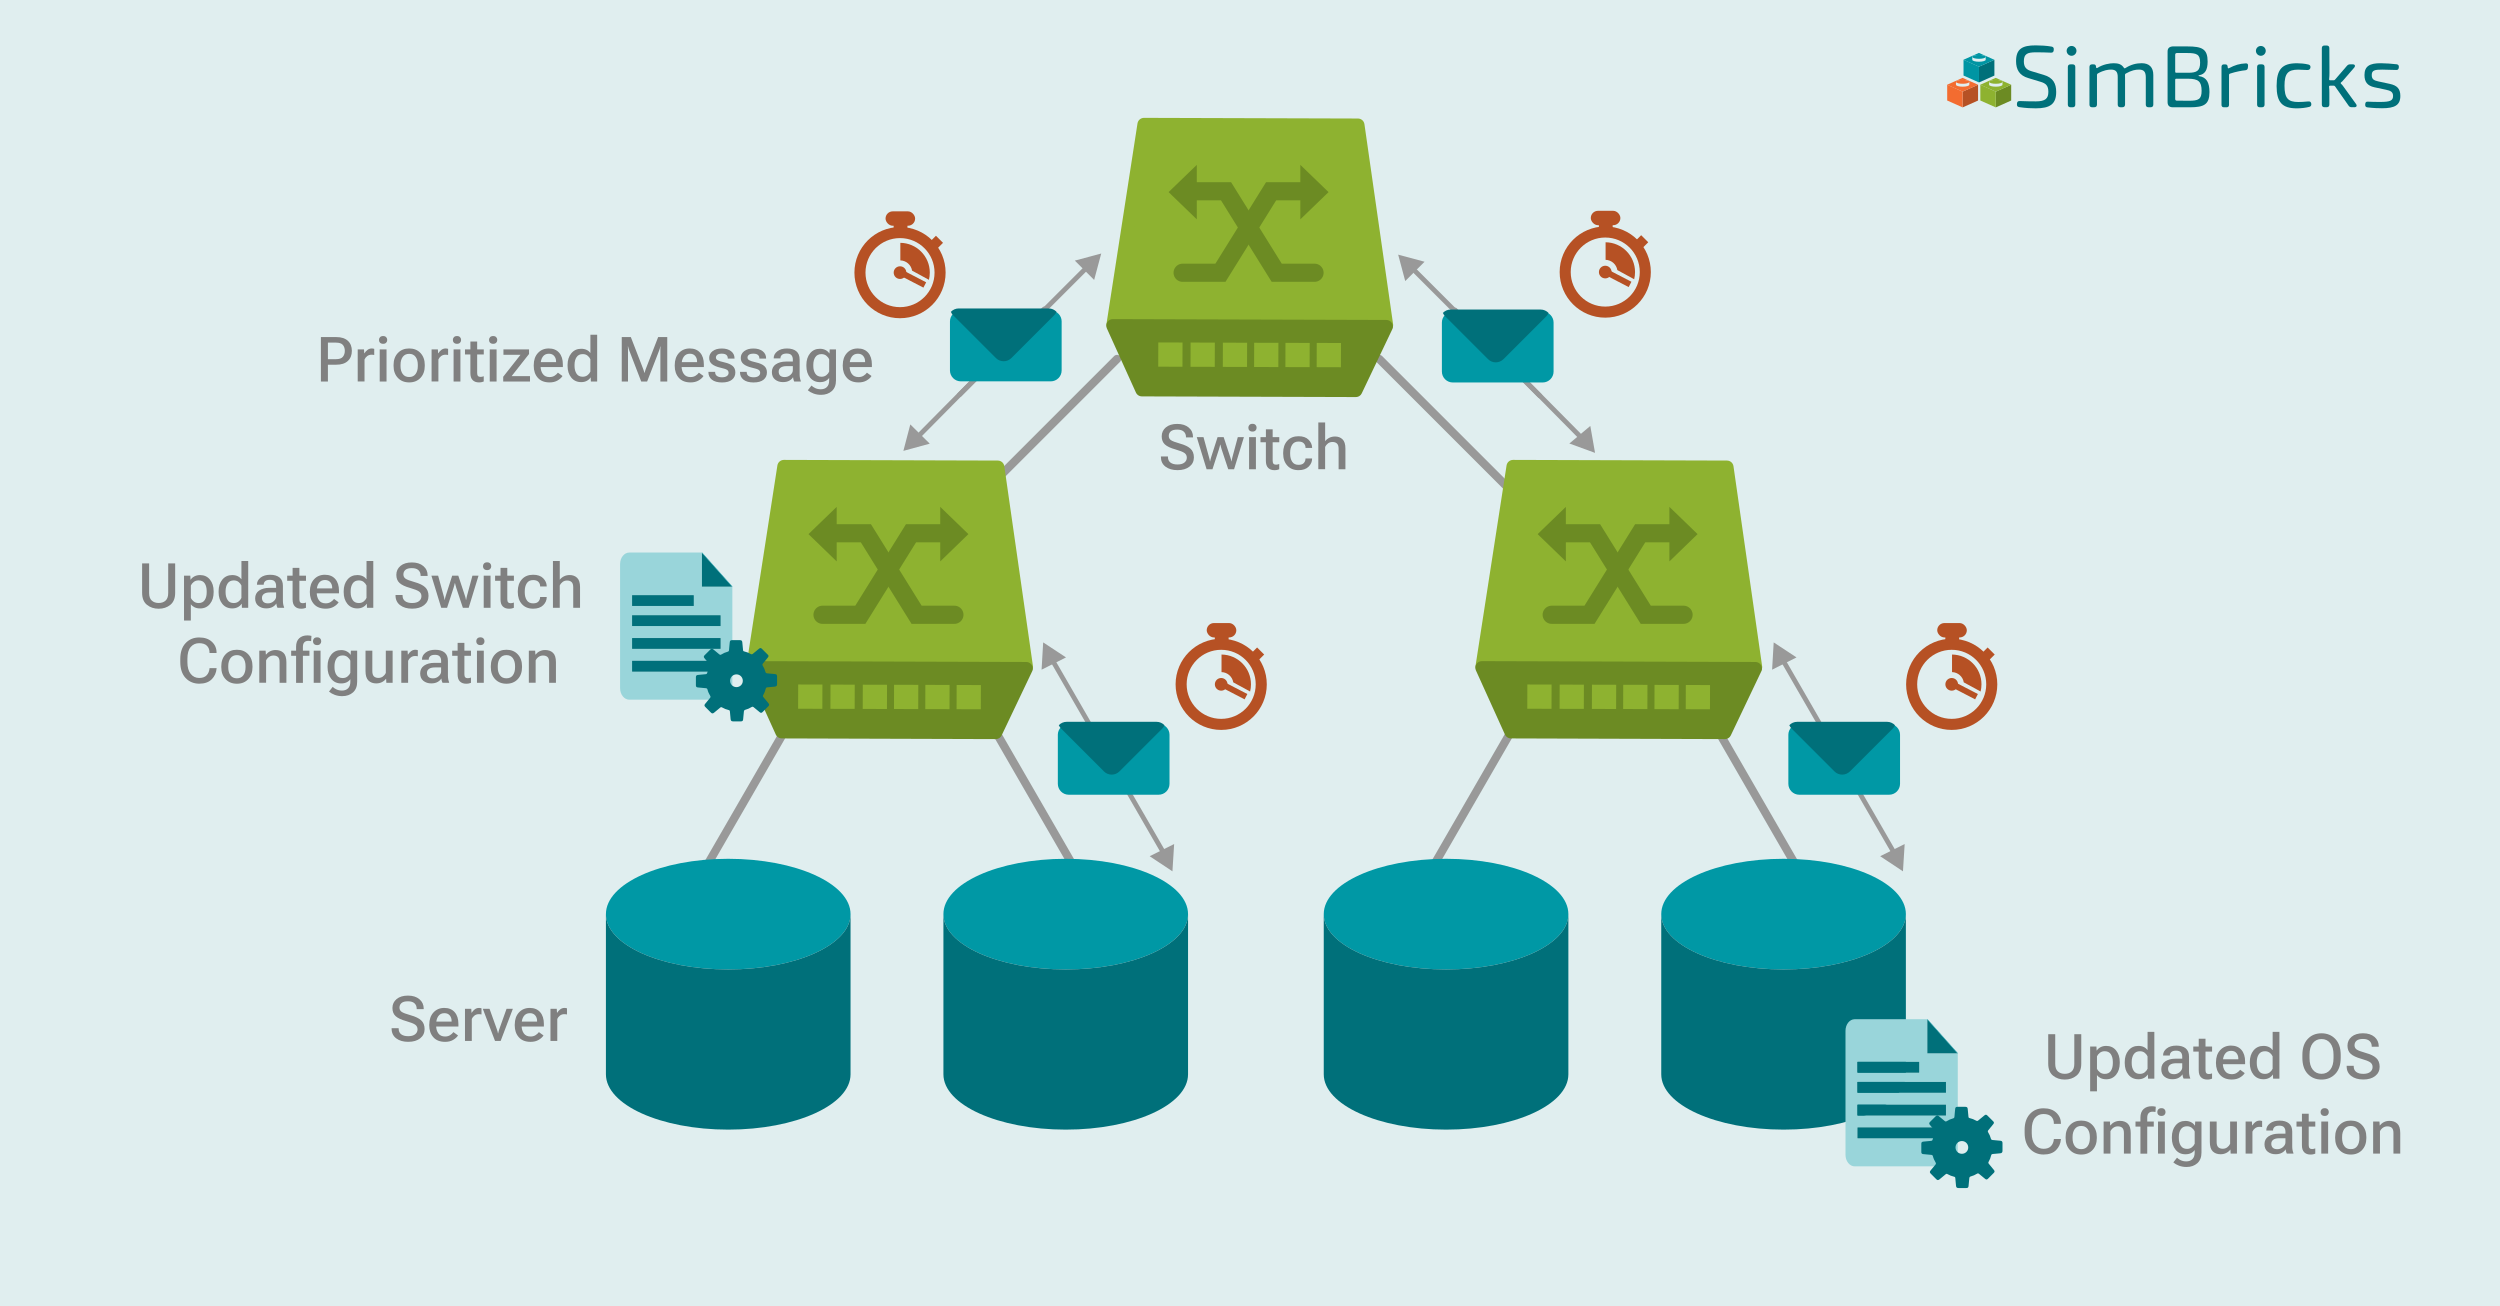 <?xml version="1.0" encoding="UTF-8"?>
<svg id="Layer_1" data-name="Layer 1" xmlns="http://www.w3.org/2000/svg" xmlns:xlink="http://www.w3.org/1999/xlink" viewBox="0 0 1200 627">
  <defs>
    <style>
      .cls-1, .cls-2, .cls-3, .cls-4, .cls-5, .cls-6, .cls-7, .cls-8, .cls-9 {
        stroke-miterlimit: 10;
      }

      .cls-1, .cls-5 {
        fill: #e0eeef;
        stroke: #000;
      }

      .cls-2 {
        stroke-width: 2.3px;
      }

      .cls-2, .cls-3, .cls-4, .cls-10, .cls-6, .cls-7, .cls-8, .cls-11 {
        stroke-linecap: round;
      }

      .cls-2, .cls-3, .cls-6 {
        stroke: #999;
      }

      .cls-2, .cls-3, .cls-6, .cls-8, .cls-9 {
        fill: none;
      }

      .cls-3 {
        stroke-width: 2.33px;
      }

      .cls-12, .cls-13, .cls-14, .cls-15, .cls-16 {
        fill: #0098a5;
      }

      .cls-12, .cls-13, .cls-14, .cls-15, .cls-16, .cls-17, .cls-18, .cls-19, .cls-20, .cls-21, .cls-22, .cls-23, .cls-24, .cls-25, .cls-26, .cls-27, .cls-28 {
        stroke-width: 0px;
      }

      .cls-13 {
        filter: url(#drop-shadow-11);
      }

      .cls-14 {
        filter: url(#drop-shadow-15);
      }

      .cls-15 {
        filter: url(#drop-shadow-18);
      }

      .cls-4, .cls-18, .cls-11 {
        fill: #6c8b23;
      }

      .cls-4, .cls-10, .cls-7, .cls-11 {
        stroke-width: 6.3px;
      }

      .cls-4, .cls-8, .cls-11 {
        stroke: #6c8b23;
      }

      .cls-16 {
        filter: url(#drop-shadow-7);
      }

      .cls-17 {
        fill: #00727c;
      }

      .cls-5 {
        stroke-width: .57px;
      }

      .cls-19 {
        fill: #999;
      }

      .cls-29 {
        filter: url(#drop-shadow-9);
      }

      .cls-30 {
        filter: url(#drop-shadow-5);
      }

      .cls-31 {
        filter: url(#drop-shadow-4);
      }

      .cls-32 {
        filter: url(#drop-shadow-6);
      }

      .cls-33 {
        filter: url(#drop-shadow-8);
      }

      .cls-20 {
        fill: url(#New_Gradient_Swatch_copy_2);
      }

      .cls-21, .cls-24 {
        fill: #00707a;
      }

      .cls-22 {
        fill: gray;
      }

      .cls-10, .cls-7 {
        stroke: #8eb230;
      }

      .cls-10, .cls-7, .cls-26 {
        fill: #8eb230;
      }

      .cls-10, .cls-11 {
        stroke-linejoin: round;
      }

      .cls-23 {
        fill: #f36c30;
      }

      .cls-24 {
        opacity: .48;
      }

      .cls-25 {
        fill: #b65124;
      }

      .cls-6 {
        stroke-width: 3.96px;
      }

      .cls-27 {
        fill: #99d5da;
      }

      .cls-8 {
        stroke-width: 8.72px;
      }

      .cls-28 {
        fill: #0095a3;
      }

      .cls-9 {
        stroke: #b65124;
        stroke-width: 5.31px;
      }

      .cls-34 {
        filter: url(#drop-shadow-14);
      }

      .cls-35 {
        filter: url(#drop-shadow-17);
      }

      .cls-36 {
        filter: url(#drop-shadow-19);
      }

      .cls-37 {
        filter: url(#drop-shadow-20);
      }

      .cls-38 {
        filter: url(#drop-shadow-12);
      }

      .cls-39 {
        filter: url(#drop-shadow-10);
      }

      .cls-40 {
        filter: url(#drop-shadow-13);
      }

      .cls-41 {
        filter: url(#drop-shadow-16);
      }
    </style>
    <linearGradient id="New_Gradient_Swatch_copy_2" data-name="New Gradient Swatch copy 2" x1="934.62" y1="40.67" x2="934.67" y2="40.67" gradientUnits="userSpaceOnUse">
      <stop offset="0" stop-color="#f8a783"/>
      <stop offset=".07" stop-color="#f6956b"/>
      <stop offset=".15" stop-color="#f58655"/>
      <stop offset=".25" stop-color="#f47a44"/>
      <stop offset=".36" stop-color="#f37238"/>
      <stop offset=".53" stop-color="#f36d31"/>
      <stop offset="1" stop-color="#f36c30"/>
    </linearGradient>
    <filter id="drop-shadow-4" filterUnits="userSpaceOnUse">
      <feOffset dx="2" dy="2"/>
      <feGaussianBlur result="blur" stdDeviation="2"/>
      <feFlood flood-color="#000" flood-opacity=".5"/>
      <feComposite in2="blur" operator="in"/>
      <feComposite in="SourceGraphic"/>
    </filter>
    <filter id="drop-shadow-5" filterUnits="userSpaceOnUse">
      <feOffset dx="2" dy="2"/>
      <feGaussianBlur result="blur-2" stdDeviation="2"/>
      <feFlood flood-color="#000" flood-opacity=".5"/>
      <feComposite in2="blur-2" operator="in"/>
      <feComposite in="SourceGraphic"/>
    </filter>
    <filter id="drop-shadow-6" filterUnits="userSpaceOnUse">
      <feOffset dx="1" dy="1"/>
      <feGaussianBlur result="blur-3" stdDeviation="1"/>
      <feFlood flood-color="#000" flood-opacity=".43"/>
      <feComposite in2="blur-3" operator="in"/>
      <feComposite in="SourceGraphic"/>
    </filter>
    <filter id="drop-shadow-7" filterUnits="userSpaceOnUse">
      <feOffset dx="1" dy="1"/>
      <feGaussianBlur result="blur-4" stdDeviation="1"/>
      <feFlood flood-color="#000" flood-opacity=".43"/>
      <feComposite in2="blur-4" operator="in"/>
      <feComposite in="SourceGraphic"/>
    </filter>
    <filter id="drop-shadow-8" filterUnits="userSpaceOnUse">
      <feOffset dx="2" dy="2"/>
      <feGaussianBlur result="blur-5" stdDeviation="2"/>
      <feFlood flood-color="#000" flood-opacity=".5"/>
      <feComposite in2="blur-5" operator="in"/>
      <feComposite in="SourceGraphic"/>
    </filter>
    <filter id="drop-shadow-9" filterUnits="userSpaceOnUse">
      <feOffset dx="2" dy="2"/>
      <feGaussianBlur result="blur-6" stdDeviation="2"/>
      <feFlood flood-color="#000" flood-opacity=".5"/>
      <feComposite in2="blur-6" operator="in"/>
      <feComposite in="SourceGraphic"/>
    </filter>
    <filter id="drop-shadow-10" filterUnits="userSpaceOnUse">
      <feOffset dx="2" dy="2"/>
      <feGaussianBlur result="blur-7" stdDeviation="2"/>
      <feFlood flood-color="#000" flood-opacity=".5"/>
      <feComposite in2="blur-7" operator="in"/>
      <feComposite in="SourceGraphic"/>
    </filter>
    <filter id="drop-shadow-11" filterUnits="userSpaceOnUse">
      <feOffset dx="1" dy="1"/>
      <feGaussianBlur result="blur-8" stdDeviation="1"/>
      <feFlood flood-color="#000" flood-opacity=".43"/>
      <feComposite in2="blur-8" operator="in"/>
      <feComposite in="SourceGraphic"/>
    </filter>
    <filter id="drop-shadow-12" filterUnits="userSpaceOnUse">
      <feOffset dx="1" dy="1"/>
      <feGaussianBlur result="blur-9" stdDeviation="1"/>
      <feFlood flood-color="#000" flood-opacity=".43"/>
      <feComposite in2="blur-9" operator="in"/>
      <feComposite in="SourceGraphic"/>
    </filter>
    <filter id="drop-shadow-13" filterUnits="userSpaceOnUse">
      <feOffset dx="2" dy="2"/>
      <feGaussianBlur result="blur-10" stdDeviation="2"/>
      <feFlood flood-color="#000" flood-opacity=".5"/>
      <feComposite in2="blur-10" operator="in"/>
      <feComposite in="SourceGraphic"/>
    </filter>
    <filter id="drop-shadow-14" filterUnits="userSpaceOnUse">
      <feOffset dx="2" dy="2"/>
      <feGaussianBlur result="blur-11" stdDeviation="2"/>
      <feFlood flood-color="#000" flood-opacity=".5"/>
      <feComposite in2="blur-11" operator="in"/>
      <feComposite in="SourceGraphic"/>
    </filter>
    <filter id="drop-shadow-15" filterUnits="userSpaceOnUse">
      <feOffset dx="1" dy="1"/>
      <feGaussianBlur result="blur-12" stdDeviation="1"/>
      <feFlood flood-color="#000" flood-opacity=".43"/>
      <feComposite in2="blur-12" operator="in"/>
      <feComposite in="SourceGraphic"/>
    </filter>
    <filter id="drop-shadow-16" filterUnits="userSpaceOnUse">
      <feOffset dx="1" dy="1"/>
      <feGaussianBlur result="blur-13" stdDeviation="1"/>
      <feFlood flood-color="#000" flood-opacity=".43"/>
      <feComposite in2="blur-13" operator="in"/>
      <feComposite in="SourceGraphic"/>
    </filter>
    <filter id="drop-shadow-17" filterUnits="userSpaceOnUse">
      <feOffset dx="1" dy="1"/>
      <feGaussianBlur result="blur-14" stdDeviation="1"/>
      <feFlood flood-color="#000" flood-opacity=".43"/>
      <feComposite in2="blur-14" operator="in"/>
      <feComposite in="SourceGraphic"/>
    </filter>
    <filter id="drop-shadow-18" filterUnits="userSpaceOnUse">
      <feOffset dx="1" dy="1"/>
      <feGaussianBlur result="blur-15" stdDeviation="1"/>
      <feFlood flood-color="#000" flood-opacity=".43"/>
      <feComposite in2="blur-15" operator="in"/>
      <feComposite in="SourceGraphic"/>
    </filter>
    <filter id="drop-shadow-19" filterUnits="userSpaceOnUse">
      <feOffset dx="1" dy="1"/>
      <feGaussianBlur result="blur-16" stdDeviation="1"/>
      <feFlood flood-color="#000" flood-opacity=".43"/>
      <feComposite in2="blur-16" operator="in"/>
      <feComposite in="SourceGraphic"/>
    </filter>
    <filter id="drop-shadow-20" filterUnits="userSpaceOnUse">
      <feOffset dx="1" dy="1"/>
      <feGaussianBlur result="blur-17" stdDeviation="1"/>
      <feFlood flood-color="#000" flood-opacity=".43"/>
      <feComposite in2="blur-17" operator="in"/>
      <feComposite in="SourceGraphic"/>
    </filter>
  </defs>
  <rect class="cls-1" x="-5.5" y="-11.5" width="1216" height="649"/>
  <g>
    <g>
      <path class="cls-21" d="M969.2,51.41c-.79-.13-1.13-.56-1.07-1.31l.03-.49c.06-.76.51-1.15,1.32-1.11,4.11.15,5.63.17,7.82.16,4.49-.02,5.91-1.37,5.91-4.59,0-2.94-1.18-4.07-3.8-4.82l-5.82-1.77c-4.29-1.22-5.88-4.11-5.88-8.14,0-5.86,2.97-7.59,9.48-7.56,2.39.01,5.08.15,7.62.59.71.14,1.06.59,1,1.34l-.03.46c-.06.74-.51,1.14-1.26,1.11-2.14-.11-4.88-.17-7.18-.17-4.21,0-5.89.7-5.89,4.34,0,2.79,1.17,4.03,3.83,4.78l5.66,1.7c4.55,1.31,6.03,4.15,6.03,8.22,0,5.81-2.96,7.85-9.79,7.85-1.75,0-4.58-.07-8-.58Z"/>
      <path class="cls-21" d="M991.99,24.41c0-1.29,1.06-2.35,2.37-2.35s2.35,1.07,2.35,2.35-1.07,2.37-2.35,2.37-2.37-1.06-2.37-2.37ZM993.85,51.49c-.84,0-1.29-.45-1.29-1.29v-18.02c0-.85.45-1.29,1.29-1.29h1c.85,0,1.29.44,1.29,1.29v18.02c0,.85-.44,1.29-1.29,1.29h-1,0Z"/>
      <path class="cls-21" d="M1004.23,51.49c-.84,0-1.29-.44-1.29-1.29v-18.02c0-.84.42-1.29,1.27-1.29h.46c.81,0,1.23.07,1.4.89l.05.52c.06.37.3.52.66.28,2.63-1.69,5.91-2.23,7.72-2.23,2.25,0,3.82.43,4.97,2.2.2.31.42.34.79.08,2.67-1.69,5.18-2.29,7.77-2.29,3.61,0,5.56,1.97,5.56,5.67v14.18c0,.85-.45,1.29-1.29,1.29h-1.03c-.85,0-1.29-.44-1.29-1.29v-13.16c-.03-2.54-.91-3.62-3.21-3.62-1.78,0-3.54.31-6.43,1.92-.25.17-.35.34-.34.66.03.54.06,1.05.03,1.63v12.57c-.03.85-.48,1.29-1.32,1.29h-.91c-.85,0-1.29-.44-1.29-1.29v-13.16c.03-2.66-1.03-3.62-3.21-3.62-1.39,0-3.44.23-6.36,1.86-.25.14-.35.34-.39.66v14.26c-.03.85-.47,1.29-1.32,1.29h-1Z"/>
      <path class="cls-21" d="M1042.86,51.49c-1.61-.01-2.42-.89-2.42-2.47v-24.27c0-1.58.81-2.33,2.42-2.47h7.06c7.18,0,9.74,1.27,9.74,7.28,0,3.97-1.25,6.11-4.12,6.56-.34.06-.34.35,0,.42,3.69.5,5,3.22,5,7.67,0,5.94-2.62,7.28-9.31,7.28h-8.36ZM1050.36,34.93c4.23-.01,5.69-.99,5.69-4.93s-1.61-4.55-6.29-4.55h-4.81c-.58,0-.86.28-.86.86v8.09c0,.34.18.52.52.52h5.75ZM1050.66,48.36c4.6,0,6.11-.69,6.11-4.77,0-4.53-1.61-5.75-6.38-5.8h-5.78c-.34,0-.52.18-.52.52v9.15c0,.59.27.86.84.86l5.73.03h0Z"/>
      <path class="cls-21" d="M1066.32,50.3v-18.21c0-.79.42-1.19,1.18-1.19h.51c.73,0,1.14.21,1.25.95l.05.55c.06.42.39.52.72.28,2.69-1.44,4.91-2.11,7.91-2.26.82-.09,1.24.42,1.12,1.24l-.1.96c-.12.75-.52,1-1.24,1.12-1.46.12-4.37.63-7.37,1.61-.28.1-.42.31-.42.59v14.36c0,.79-.4,1.2-1.2,1.2h-1.22c-.78,0-1.2-.42-1.2-1.2Z"/>
      <path class="cls-21" d="M1082.84,24.41c0-1.29,1.06-2.35,2.37-2.35s2.35,1.07,2.35,2.35-1.07,2.37-2.35,2.37-2.37-1.06-2.37-2.37ZM1084.7,51.49c-.84,0-1.29-.45-1.29-1.29v-18.02c0-.85.45-1.29,1.29-1.29h1c.85,0,1.29.44,1.29,1.29v18.02c0,.85-.44,1.29-1.29,1.29h-1,0Z"/>
      <path class="cls-21" d="M1092.78,41.18c0-7.95,2.66-10.82,9.8-10.82,1.49,0,3.65.16,5.48.62.79.21,1.09.75.94,1.53-.18.78-.66,1.11-1.43,1.1-1.55-.11-3.25-.18-4.39-.18-4.9,0-6.62,1.74-6.62,7.75s1.72,7.78,6.62,7.78c1.01,0,2.98-.07,4.77-.27.85-.1,1.33.26,1.46,1.04.14.84-.2,1.38-.96,1.58-1.84.44-3.93.7-5.9.7-7.14,0-9.78-2.87-9.78-10.82Z"/>
      <path class="cls-21" d="M1114.48,50.2v-27.06c0-.84.44-1.29,1.29-1.29h1.03c.85,0,1.29.44,1.29,1.29l.05,11.87c0,1.07-.04,1.99-.16,2.98-.04.34.14.55.48.55h1.71c.28,0,.46-.1.64-.31l5.7-6.61c.45-.51.88-.74,1.59-.74h1.17c1.12,0,1.45.72.74,1.59l-5.15,5.96c-.33.43-.78.86-1.12,1.1-.28.21-.28.48,0,.73.34.27.82.85,1.12,1.3l6.03,8.35c.62.87.25,1.56-.8,1.56h-1.26c-.72,0-1.18-.24-1.57-.84l-6.43-9.16c-.15-.24-.35-.34-.63-.34h-1.74c-.37,0-.55.21-.52.55.12.95.15,1.88.15,2.76v5.74c0,.84-.45,1.29-1.29,1.29h-1.03c-.84,0-1.29-.45-1.29-1.29Z"/>
      <path class="cls-21" d="M1136.32,51.53c-.81-.09-1.09-.57-1.02-1.5.07-.96.45-1.28,1.27-1.23,1.84.09,3.9.14,6.05.13,4.62-.02,6.05-.59,6.05-2.88,0-1.95-1.25-2.55-3.46-2.99l-5.47-1.16c-3.42-.74-4.79-2.59-4.79-5.87,0-4.22,2.42-5.74,7.96-5.68,2.3.04,5.1.21,7.48.5.75.1,1.15.54,1.06,1.44-.1,1.03-.49,1.34-1.33,1.3-2.2-.1-4.47-.16-6.69-.17-3.73-.02-4.99.39-4.99,2.62,0,2.03,1.06,2.58,3.15,3.04l5.54,1.19c3.51.76,5.03,2.37,5.03,5.78,0,4.53-2.82,5.91-8.8,5.91-1.35,0-4-.04-7.03-.42Z"/>
    </g>
    <g>
      <g>
        <polygon class="cls-25" points="949.47 40.67 949.47 48.25 942.08 51.55 942.08 43.97 948.4 41.15 949.47 40.67"/>
        <path class="cls-20" d="M934.62,40.67l.06.03v-.05l-.06.03Z"/>
        <path class="cls-23" d="M942.06,37.36l-7.39,3.29v.05l7.38,3.29h0l7.41-3.31-7.41-3.31ZM942.07,41.61c-1.77,0-3.21-.42-3.21-.93v-1.4c0-.51,1.44-.93,3.21-.93s3.21.42,3.21.93v1.38s0,.01,0,.02c0,.51-1.44.93-3.21.93Z"/>
        <path class="cls-23" d="M945.28,39.28c0,.28-.42.53-1.08.7-.57.15-1.31.23-2.13.23s-1.56-.09-2.12-.23c-.66-.17-1.09-.42-1.09-.7,0-.51,1.44-.93,3.21-.93s3.21.42,3.21.93Z"/>
        <polygon class="cls-23" points="942.07 43.97 942.07 51.55 934.65 48.25 934.65 40.67 935.72 41.15 942.06 43.97 942.07 43.97"/>
      </g>
      <polygon class="cls-21" points="957.31 28.69 957.31 36.27 949.92 39.57 949.92 31.99 956.24 29.17 957.31 28.69"/>
      <path class="cls-28" d="M942.46,28.69l.06.03v-.05l-.06.03Z"/>
      <path class="cls-28" d="M949.9,25.38l-7.39,3.29v.05l7.38,3.29h0l7.41-3.31-7.41-3.31ZM949.91,29.63c-1.77,0-3.21-.42-3.21-.93v-1.4c0-.51,1.44-.93,3.21-.93s3.21.42,3.21.93v1.38s0,.01,0,.02c0,.51-1.44.93-3.21.93Z"/>
      <path class="cls-28" d="M953.12,27.3c0,.28-.42.53-1.08.7-.57.15-1.31.23-2.13.23s-1.56-.09-2.12-.23c-.66-.17-1.09-.42-1.09-.7,0-.51,1.44-.93,3.21-.93s3.21.42,3.21.93Z"/>
      <polygon class="cls-28" points="949.91 31.99 949.91 39.57 942.49 36.27 942.49 28.69 943.56 29.17 949.9 31.99 949.91 31.99"/>
      <g>
        <polygon class="cls-18" points="965.37 40.67 965.37 48.25 957.99 51.55 957.99 43.97 964.31 41.15 965.37 40.67"/>
        <path class="cls-26" d="M950.52,40.67l.06.03v-.05l-.06.03Z"/>
        <path class="cls-26" d="M957.97,37.36l-7.39,3.29v.05l7.38,3.29h0l7.41-3.31-7.41-3.31ZM957.98,41.61c-1.77,0-3.21-.42-3.21-.93v-1.4c0-.51,1.44-.93,3.21-.93s3.21.42,3.21.93v1.38s0,.01,0,.02c0,.51-1.44.93-3.21.93Z"/>
        <path class="cls-26" d="M961.18,39.28c0,.28-.42.53-1.08.7-.57.15-1.31.23-2.13.23s-1.56-.09-2.12-.23c-.66-.17-1.09-.42-1.09-.7,0-.51,1.44-.93,3.21-.93s3.21.42,3.21.93Z"/>
        <polygon class="cls-26" points="957.98 43.97 957.98 51.55 950.56 48.25 950.56 40.67 951.63 41.15 957.96 43.97 957.98 43.97"/>
      </g>
    </g>
  </g>
  <line class="cls-6" x1="742.52" y1="321.31" x2="670.51" y2="446.03"/>
  <line class="cls-6" x1="393.69" y1="321.31" x2="321.68" y2="446.03"/>
  <line class="cls-6" x1="460.68" y1="321.31" x2="532.69" y2="446.03"/>
  <line class="cls-6" x1="807.68" y1="321.31" x2="879.69" y2="446.03"/>
  <g class="cls-31">
    <ellipse class="cls-12" cx="692.11" cy="436.78" rx="58.71" ry="26.56"/>
    <path class="cls-21" d="M750.82,436.78v76.88c0,14.66-26.28,26.56-58.71,26.56s-58.71-11.9-58.71-26.56v-76.88c0,14.66,26.28,26.56,58.71,26.56s58.71-11.9,58.71-26.56Z"/>
  </g>
  <g class="cls-30">
    <ellipse class="cls-12" cx="854.11" cy="436.78" rx="58.71" ry="26.56"/>
    <path class="cls-21" d="M912.82,436.78v76.88c0,14.66-26.28,26.56-58.71,26.56s-58.71-11.9-58.71-26.56v-76.88c0,14.66,26.28,26.56,58.71,26.56s58.71-11.9,58.71-26.56Z"/>
  </g>
  <line class="cls-6" x1="662.04" y1="172.31" x2="763.88" y2="274.14"/>
  <g>
    <line class="cls-3" x1="460.6" y1="189.45" x2="520.35" y2="129.71"/>
    <polygon class="cls-19" points="528.59 121.69 525.19 134.37 515.91 125.09 528.59 121.69"/>
  </g>
  <g class="cls-32">
    <circle class="cls-5" cx="431.02" cy="130.62" r="19.43"/>
    <circle class="cls-9" cx="431.01" cy="129.86" r="19.23"/>
    <path class="cls-25" d="M445.3,129.86c0,1.19-.15,2.35-.42,3.45l-8.08-4.4c-.45-2.74-2.79-4.84-5.64-4.92v-8.43c7.82.08,14.14,6.45,14.14,14.29Z"/>
    <rect class="cls-25" x="445.82" y="113.17" width="4.83" height="4.8" transform="translate(49.57 350.8) rotate(-45)"/>
    <rect class="cls-25" x="427.95" y="105.77" width="6.62" height="4.89"/>
    <g>
      <circle class="cls-25" cx="431.01" cy="129.86" r="3.04"/>
      <rect class="cls-25" x="430.95" y="131.44" width="12.66" height="2.87" transform="translate(110.26 -186.39) rotate(27.41)"/>
    </g>
    <rect class="cls-25" x="424.06" y="100.45" width="14.2" height="6.91" rx="3.45" ry="3.45"/>
  </g>
  <g>
    <line class="cls-3" x1="501.25" y1="148.31" x2="441.82" y2="208.36"/>
    <polygon class="cls-19" points="433.62 216.42 436.95 203.72 446.28 212.96 433.62 216.42"/>
  </g>
  <path class="cls-16" d="M508.59,153.28v23.54c0,2.88-2.35,5.23-5.23,5.23h-43.15c-2.88,0-5.23-2.35-5.23-5.23v-23.54c0-1.39.55-2.65,1.43-3.59.96-1.01,2.31-1.64,3.8-1.64h43.15c1.48,0,2.82.62,3.77,1.62.9.94,1.46,2.21,1.46,3.61Z"/>
  <path class="cls-21" d="M507.14,149.67c-.25.58-.61,1.12-1.09,1.6l-20.6,20.6c-2.03,2.04-5.36,2.04-7.4,0l-20.53-20.53c-.49-.49-.86-1.05-1.11-1.65.96-1.01,2.31-1.64,3.8-1.64h43.15c1.48,0,2.82.62,3.77,1.62Z"/>
  <line class="cls-6" x1="536.18" y1="172.31" x2="434.34" y2="274.14"/>
  <g class="cls-33">
    <polygon class="cls-10" points="663.56 154 532.28 153.59 547.11 57.72 649.81 58.04 663.56 154"/>
    <polygon class="cls-11" points="532.16 154.32 663.43 154.73 648.8 185.44 546.11 185.12 532.16 154.32"/>
    <g>
      <rect class="cls-7" x="557.12" y="165.54" width="5.33" height="5.33" transform="translate(.53 -1.76) rotate(.18)"/>
      <rect class="cls-7" x="572.62" y="165.59" width="5.33" height="5.33" transform="translate(.53 -1.81) rotate(.18)"/>
      <rect class="cls-7" x="588.12" y="165.64" width="5.33" height="5.33" transform="translate(.53 -1.85) rotate(.18)"/>
      <rect class="cls-7" x="603.14" y="165.69" width="5.33" height="5.33" transform="translate(.53 -1.9) rotate(.18)"/>
      <rect class="cls-7" x="618.16" y="165.74" width="5.33" height="5.33" transform="translate(.53 -1.95) rotate(.18)"/>
      <rect class="cls-7" x="633.17" y="165.78" width="5.33" height="5.33" transform="translate(.53 -2) rotate(.18)"/>
    </g>
    <g>
      <path class="cls-8" d="M565.98,89.8h20.51c8.11,13.04,16.22,26.08,24.33,39.12h18.15"/>
      <polygon class="cls-4" points="563.46 90.21 569.32 95.87 569.32 84.55 563.46 90.21"/>
      <path class="cls-8" d="M628.65,89.8c-6.84,0-13.68,0-20.51,0-8.11,13.04-16.22,26.08-24.33,39.12-6.05,0-12.1,0-18.15,0"/>
      <polygon class="cls-4" points="631.17 90.21 625.31 95.87 625.31 84.55 631.17 90.21"/>
    </g>
  </g>
  <g class="cls-29">
    <polygon class="cls-10" points="490.7 318.18 359.42 317.76 374.26 221.9 476.95 222.22 490.7 318.18"/>
    <polygon class="cls-11" points="359.3 318.49 490.58 318.9 475.95 349.62 373.25 349.29 359.3 318.49"/>
    <g>
      <rect class="cls-7" x="384.26" y="329.72" width="5.33" height="5.33" transform="translate(1.05 -1.21) rotate(.18)"/>
      <rect class="cls-7" x="399.77" y="329.77" width="5.33" height="5.33" transform="translate(1.05 -1.26) rotate(.18)"/>
      <rect class="cls-7" x="415.27" y="329.82" width="5.33" height="5.33" transform="translate(1.05 -1.31) rotate(.18)"/>
      <rect class="cls-7" x="430.28" y="329.86" width="5.33" height="5.33" transform="translate(1.05 -1.36) rotate(.18)"/>
      <rect class="cls-7" x="445.3" y="329.91" width="5.33" height="5.33" transform="translate(1.05 -1.41) rotate(.18)"/>
      <rect class="cls-7" x="460.32" y="329.96" width="5.33" height="5.33" transform="translate(1.05 -1.45) rotate(.18)"/>
    </g>
    <g>
      <path class="cls-8" d="M393.12,253.97h20.51c8.11,13.04,16.22,26.08,24.33,39.12h18.15"/>
      <polygon class="cls-4" points="390.6 254.38 396.46 260.05 396.46 248.72 390.6 254.38"/>
      <path class="cls-8" d="M455.8,253.97c-6.84,0-13.68,0-20.51,0-8.11,13.04-16.22,26.08-24.33,39.12-6.05,0-12.1,0-18.15,0"/>
      <polygon class="cls-4" points="458.31 254.38 452.46 260.05 452.46 248.72 458.31 254.38"/>
    </g>
  </g>
  <g class="cls-39">
    <polygon class="cls-10" points="840.7 318.18 709.42 317.76 724.26 221.9 826.95 222.22 840.7 318.18"/>
    <polygon class="cls-11" points="709.3 318.49 840.58 318.9 825.95 349.62 723.25 349.29 709.3 318.49"/>
    <g>
      <rect class="cls-7" x="734.26" y="329.72" width="5.33" height="5.33" transform="translate(1.05 -2.31) rotate(.18)"/>
      <rect class="cls-7" x="749.77" y="329.77" width="5.33" height="5.33" transform="translate(1.05 -2.36) rotate(.18)"/>
      <rect class="cls-7" x="765.27" y="329.82" width="5.33" height="5.33" transform="translate(1.05 -2.41) rotate(.18)"/>
      <rect class="cls-7" x="780.28" y="329.86" width="5.33" height="5.33" transform="translate(1.05 -2.46) rotate(.18)"/>
      <rect class="cls-7" x="795.3" y="329.91" width="5.33" height="5.33" transform="translate(1.05 -2.5) rotate(.18)"/>
      <rect class="cls-7" x="810.32" y="329.96" width="5.33" height="5.33" transform="translate(1.05 -2.55) rotate(.18)"/>
    </g>
    <g>
      <path class="cls-8" d="M743.12,253.97h20.51c8.11,13.04,16.22,26.08,24.33,39.12h18.15"/>
      <polygon class="cls-4" points="740.6 254.38 746.46 260.05 746.46 248.72 740.6 254.38"/>
      <path class="cls-8" d="M805.8,253.97c-6.84,0-13.68,0-20.51,0-8.11,13.04-16.22,26.08-24.33,39.12-6.05,0-12.1,0-18.15,0"/>
      <polygon class="cls-4" points="808.31 254.38 802.46 260.05 802.46 248.72 808.31 254.38"/>
    </g>
  </g>
  <g>
    <line class="cls-3" x1="739.1" y1="189.98" x2="679.36" y2="130.24"/>
    <polygon class="cls-19" points="671.12 122.23 674.51 134.91 683.79 125.63 671.12 122.23"/>
  </g>
  <line class="cls-3" x1="698.45" y1="148.84" x2="757.88" y2="208.9"/>
  <polygon class="cls-19" points="765.62 217.38 763.35 204.45 753.29 212.88 765.62 217.38"/>
  <path class="cls-13" d="M691.11,153.82v23.54c0,2.88,2.35,5.23,5.23,5.23h43.15c2.88,0,5.23-2.35,5.23-5.23v-23.54c0-1.39-.55-2.65-1.43-3.59-.96-1.01-2.31-1.64-3.8-1.64h-43.15c-1.48,0-2.82.62-3.77,1.62-.9.94-1.46,2.21-1.46,3.61Z"/>
  <path class="cls-21" d="M692.57,150.2c.25.58.61,1.12,1.09,1.6l20.6,20.6c2.03,2.04,5.36,2.04,7.4,0l20.53-20.53c.49-.49.86-1.05,1.11-1.65-.96-1.01-2.31-1.64-3.8-1.64h-43.15c-1.48,0-2.82.62-3.77,1.62Z"/>
  <g class="cls-38">
    <circle class="cls-5" cx="769.53" cy="130.36" r="19.43"/>
    <circle class="cls-9" cx="769.52" cy="129.59" r="19.23"/>
    <path class="cls-25" d="M783.82,129.59c0,1.19-.15,2.35-.42,3.45l-8.08-4.4c-.45-2.74-2.79-4.84-5.64-4.92v-8.43c7.82.08,14.14,6.45,14.14,14.29Z"/>
    <rect class="cls-25" x="784.34" y="112.9" width="4.83" height="4.8" transform="translate(148.9 590.09) rotate(-45)"/>
    <rect class="cls-25" x="766.46" y="105.51" width="6.62" height="4.89"/>
    <g>
      <circle class="cls-25" cx="769.52" cy="129.59" r="3.04"/>
      <rect class="cls-25" x="769.47" y="131.18" width="12.66" height="2.87" transform="translate(148.15 -342.26) rotate(27.41)"/>
    </g>
    <rect class="cls-25" x="762.58" y="100.19" width="14.2" height="6.91" rx="3.45" ry="3.45"/>
  </g>
  <g class="cls-40">
    <ellipse class="cls-12" cx="347.55" cy="436.78" rx="58.71" ry="26.56"/>
    <path class="cls-21" d="M406.26,436.78v76.88c0,14.66-26.28,26.56-58.71,26.56s-58.71-11.9-58.71-26.56v-76.88c0,14.66,26.28,26.56,58.71,26.56s58.71-11.9,58.71-26.56Z"/>
  </g>
  <g class="cls-34">
    <ellipse class="cls-12" cx="509.55" cy="436.78" rx="58.71" ry="26.56"/>
    <path class="cls-21" d="M568.26,436.78v76.88c0,14.66-26.28,26.56-58.71,26.56s-58.71-11.9-58.71-26.56v-76.88c0,14.66,26.28,26.56,58.71,26.56s58.71-11.9,58.71-26.56Z"/>
  </g>
  <g>
    <g>
      <polygon class="cls-19" points="851.37 308.35 850.61 321.45 862.33 315.56 851.37 308.35"/>
      <polygon class="cls-19" points="913.42 418.24 914.24 405.14 902.48 410.98 913.42 418.24"/>
      <line class="cls-2" x1="854.77" y1="315.12" x2="909.92" y2="410.65"/>
    </g>
    <path class="cls-14" d="M857.41,351.7v23.54c0,2.88,2.35,5.23,5.23,5.23h43.15c2.88,0,5.23-2.35,5.23-5.23v-23.54c0-1.39-.55-2.65-1.43-3.59-.96-1.01-2.31-1.64-3.8-1.64h-43.15c-1.48,0-2.82.62-3.77,1.62-.9.94-1.46,2.21-1.46,3.61Z"/>
    <path class="cls-21" d="M858.86,348.09c.25.58.61,1.12,1.09,1.6l20.6,20.6c2.03,2.04,5.36,2.04,7.4,0l20.53-20.53c.49-.49.86-1.05,1.11-1.65-.96-1.01-2.31-1.64-3.8-1.64h-43.15c-1.48,0-2.82.62-3.77,1.62Z"/>
    <g class="cls-41">
      <circle class="cls-5" cx="935.83" cy="328.24" r="19.43"/>
      <circle class="cls-9" cx="935.82" cy="327.48" r="19.23"/>
      <path class="cls-25" d="M950.11,327.48c0,1.19-.15,2.35-.42,3.45l-8.08-4.4c-.45-2.74-2.79-4.84-5.64-4.92v-8.43c7.82.08,14.14,6.45,14.14,14.29Z"/>
      <rect class="cls-25" x="950.63" y="310.79" width="4.83" height="4.8" transform="translate(57.69 765.64) rotate(-45)"/>
      <rect class="cls-25" x="932.76" y="303.39" width="6.62" height="4.89"/>
      <g>
        <circle class="cls-25" cx="935.82" cy="327.48" r="3.04"/>
        <rect class="cls-25" x="935.77" y="329.07" width="12.66" height="2.87" transform="translate(257.92 -396.6) rotate(27.41)"/>
      </g>
      <rect class="cls-25" x="928.87" y="298.07" width="14.2" height="6.91" rx="3.45" ry="3.45"/>
    </g>
  </g>
  <g class="cls-35">
    <g>
      <g>
        <path class="cls-27" d="M350.39,280.59h-14.46v-16.24l-.11-.13h-34.75c-2.45,0-4.43,2.48-4.43,5.54v59.54c0,3.07,1.98,5.55,4.43,5.55h45.03c2.45,0,4.43-2.48,4.43-5.55v-48.56l-.13-.14ZM302.42,284.71h29.57v5.14h-29.57v-5.14ZM344.86,321.35h-42.43v-5.15h42.43v5.15ZM344.86,310.42h-42.43v-5.15h42.43v5.15ZM344.86,299.49h-42.43v-5.15h42.43v5.15Z"/>
        <rect class="cls-17" x="302.42" y="284.71" width="29.57" height="5.14"/>
        <rect class="cls-17" x="302.42" y="294.34" width="42.43" height="5.15"/>
        <rect class="cls-17" x="302.42" y="305.27" width="42.43" height="5.15"/>
        <rect class="cls-17" x="302.42" y="316.2" width="42.43" height="5.15"/>
        <polygon class="cls-21" points="350.39 280.59 335.93 280.59 335.93 264.35 350.39 280.59"/>
        <polygon class="cls-12" points="350.63 280.59 350.39 280.59 335.92 264.35 335.92 264.1 350.63 280.59"/>
      </g>
      <rect class="cls-24" x="302.42" y="284.71" width="29.57" height="5.14"/>
      <rect class="cls-24" x="302.42" y="294.34" width="42.43" height="5.15"/>
      <rect class="cls-24" x="302.42" y="305.27" width="42.43" height="5.15"/>
      <rect class="cls-24" x="302.42" y="316.2" width="42.43" height="5.15"/>
    </g>
    <path class="cls-21" d="M367.87,313.95c0,.31-.17.48-.33.68-.75.92-1.47,1.86-2.25,2.76-.35.4-.47.68-.14,1.2.57.89,1,1.87,1.26,2.91.13.52.43.67.91.71,1.21.1,2.42.26,3.64.34.82.05,1.06.47,1.04,1.23-.03,1.19-.04,2.38,0,3.56.03.85-.37,1.18-1.15,1.25-1.15.09-2.3.24-3.45.32-.5.04-.75.2-.87.74-.23,1.03-.63,2.03-1.16,2.94-.25.42-.22.69.09,1.06.82.94,1.58,1.94,2.38,2.89.43.51.51.94-.02,1.45-.95.91-1.86,1.85-2.78,2.79-.45.46-.87.51-1.38.07-.93-.79-1.91-1.52-2.82-2.32-.39-.34-.68-.41-1.13-.12-.9.57-1.88.99-2.9,1.26-.56.15-.71.46-.75.98-.09,1.21-.26,2.42-.35,3.64-.05.73-.42.98-1.09.97-1.25-.01-2.5-.02-3.75,0-.8.02-1.12-.36-1.18-1.12-.1-1.21-.25-2.42-.34-3.64-.03-.4-.16-.58-.59-.68-1.09-.26-2.15-.66-3.12-1.23-.38-.23-.63-.21-.97.09-.94.82-1.94,1.57-2.89,2.39-.6.52-1.07.49-1.6-.09-.83-.89-1.7-1.75-2.58-2.59-.57-.53-.62-1-.09-1.6.78-.89,1.49-1.85,2.27-2.74.31-.36.36-.64.11-1.06-.57-.93-1.03-1.93-1.29-2.99-.13-.53-.43-.65-.93-.68-1.25-.08-2.49-.25-3.73-.35-.61-.05-.91-.37-.91-.96,0-1.34,0-2.69,0-4.03,0-.66.33-.95.97-1.01,1.18-.1,2.36-.27,3.54-.34.55-.03.82-.16.95-.76.21-.97.57-1.93,1.09-2.77.37-.6.25-.96-.18-1.44-.79-.88-1.5-1.84-2.27-2.74-.42-.5-.4-.93.06-1.39.94-.92,1.87-1.84,2.79-2.78.46-.48.89-.48,1.38-.07.93.78,1.89,1.53,2.82,2.33.37.32.65.42,1.12.11.89-.58,1.87-1,2.9-1.27.48-.13.71-.32.74-.88.06-1.25.26-2.49.35-3.73.05-.72.41-.98,1.09-.97,1.28.02,2.56.02,3.85,0,.71-.01,1.01.33,1.07,1,.11,1.24.28,2.48.36,3.73.03.43.19.6.58.68,1.1.25,2.15.67,3.12,1.23.45.26.71.16,1.05-.13.96-.8,1.94-1.57,2.89-2.38.49-.42.91-.49,1.39-.01.97.98,1.95,1.94,2.92,2.91.18.18.31.4.28.64ZM355.55,325.74c-.02-1.73-1.42-3.08-3.13-3.04-1.68.05-2.98,1.41-2.97,3.1.01,1.72,1.39,3.06,3.13,3.02,1.68-.04,3-1.4,2.97-3.08Z"/>
  </g>
  <g>
    <g>
      <polygon class="cls-19" points="500.72 308.35 499.96 321.45 511.69 315.56 500.72 308.35"/>
      <polygon class="cls-19" points="562.77 418.24 563.59 405.14 551.84 410.98 562.77 418.24"/>
      <line class="cls-2" x1="504.12" y1="315.12" x2="559.28" y2="410.65"/>
    </g>
    <path class="cls-15" d="M506.76,351.7v23.54c0,2.88,2.35,5.23,5.23,5.23h43.15c2.88,0,5.23-2.35,5.23-5.23v-23.54c0-1.39-.55-2.65-1.43-3.59-.96-1.01-2.31-1.64-3.8-1.64h-43.15c-1.48,0-2.82.62-3.77,1.62-.9.94-1.46,2.21-1.46,3.61Z"/>
    <path class="cls-21" d="M508.22,348.09c.25.58.61,1.12,1.09,1.6l20.6,20.6c2.03,2.04,5.36,2.04,7.4,0l20.53-20.53c.49-.49.86-1.05,1.11-1.65-.96-1.01-2.31-1.64-3.8-1.64h-43.15c-1.48,0-2.82.62-3.77,1.62Z"/>
    <g class="cls-36">
      <circle class="cls-5" cx="585.18" cy="328.24" r="19.43"/>
      <circle class="cls-9" cx="585.17" cy="327.48" r="19.23"/>
      <path class="cls-25" d="M599.47,327.48c0,1.19-.15,2.35-.42,3.45l-8.08-4.4c-.45-2.74-2.79-4.84-5.64-4.92v-8.43c7.82.08,14.14,6.45,14.14,14.29Z"/>
      <rect class="cls-25" x="599.98" y="310.79" width="4.83" height="4.8" transform="translate(-45.02 517.69) rotate(-45)"/>
      <rect class="cls-25" x="582.11" y="303.39" width="6.62" height="4.89"/>
      <g>
        <circle class="cls-25" cx="585.17" cy="327.48" r="3.04"/>
        <rect class="cls-25" x="585.12" y="329.07" width="12.66" height="2.87" transform="translate(218.55 -235.18) rotate(27.41)"/>
      </g>
      <rect class="cls-25" x="578.23" y="298.07" width="14.2" height="6.91" rx="3.45" ry="3.45"/>
    </g>
  </g>
  <g class="cls-37">
    <g>
      <g>
        <path class="cls-27" d="M938.59,504.59h-14.46v-16.24l-.11-.13h-34.75c-2.45,0-4.43,2.48-4.43,5.54v59.54c0,3.07,1.98,5.55,4.43,5.55h45.03c2.45,0,4.43-2.48,4.43-5.55v-48.56l-.13-.14ZM890.62,508.71h29.57v5.14h-29.57v-5.14ZM933.05,545.35h-42.43v-5.15h42.43v5.15ZM933.05,534.42h-42.43v-5.15h42.43v5.15ZM933.05,523.49h-42.43v-5.15h42.43v5.15Z"/>
        <rect class="cls-17" x="890.62" y="508.71" width="29.57" height="5.14"/>
        <rect class="cls-17" x="890.62" y="518.34" width="42.43" height="5.15"/>
        <rect class="cls-17" x="890.62" y="529.27" width="42.43" height="5.15"/>
        <rect class="cls-17" x="890.62" y="540.2" width="42.43" height="5.15"/>
        <polygon class="cls-21" points="938.59 504.59 924.12 504.59 924.12 488.35 938.59 504.59"/>
        <polygon class="cls-12" points="938.82 504.59 938.58 504.59 924.12 488.35 924.12 488.1 938.82 504.59"/>
      </g>
      <rect class="cls-24" x="890.62" y="508.71" width="29.57" height="5.14"/>
      <rect class="cls-24" x="890.62" y="518.34" width="42.43" height="5.15"/>
      <rect class="cls-24" x="890.62" y="529.27" width="42.43" height="5.15"/>
      <rect class="cls-24" x="890.62" y="540.2" width="42.43" height="5.15"/>
    </g>
    <path class="cls-21" d="M956.07,537.95c0,.31-.17.48-.33.68-.75.92-1.47,1.86-2.25,2.76-.35.4-.47.68-.14,1.2.57.89,1,1.87,1.26,2.91.13.52.43.67.91.71,1.21.1,2.42.26,3.64.34.82.05,1.06.47,1.04,1.23-.03,1.19-.04,2.38,0,3.56.03.85-.37,1.18-1.15,1.25-1.15.09-2.3.24-3.45.32-.5.04-.75.2-.87.74-.23,1.03-.63,2.03-1.16,2.94-.25.42-.22.69.09,1.06.82.94,1.58,1.94,2.38,2.89.43.51.51.94-.02,1.45-.95.91-1.86,1.85-2.78,2.79-.45.46-.87.51-1.38.07-.93-.79-1.91-1.52-2.82-2.32-.39-.34-.68-.41-1.13-.12-.9.57-1.88.99-2.9,1.26-.56.15-.71.46-.75.98-.09,1.21-.26,2.42-.35,3.64-.05.73-.42.98-1.09.97-1.25-.01-2.5-.02-3.75,0-.8.02-1.12-.36-1.18-1.12-.1-1.21-.25-2.42-.34-3.64-.03-.4-.16-.58-.59-.68-1.09-.26-2.15-.66-3.12-1.23-.38-.23-.63-.21-.97.09-.94.82-1.94,1.57-2.89,2.39-.6.52-1.07.49-1.6-.09-.83-.89-1.7-1.75-2.58-2.59-.57-.53-.62-1-.09-1.6.78-.89,1.49-1.85,2.27-2.74.31-.36.36-.64.11-1.06-.57-.93-1.03-1.93-1.29-2.99-.13-.53-.43-.65-.93-.68-1.25-.08-2.49-.25-3.73-.35-.61-.05-.91-.37-.91-.96,0-1.34,0-2.69,0-4.03,0-.66.33-.95.97-1.01,1.18-.1,2.36-.27,3.54-.34.55-.03.82-.16.95-.76.21-.97.57-1.93,1.09-2.77.37-.6.25-.96-.18-1.44-.79-.88-1.5-1.84-2.27-2.74-.42-.5-.4-.93.06-1.39.94-.92,1.87-1.84,2.79-2.78.46-.48.89-.48,1.38-.07.93.78,1.89,1.53,2.82,2.33.37.32.65.42,1.12.11.89-.58,1.87-1,2.9-1.27.48-.13.71-.32.74-.88.06-1.25.26-2.49.35-3.73.05-.72.41-.98,1.09-.97,1.28.02,2.56.02,3.85,0,.71-.01,1.01.33,1.07,1,.11,1.24.28,2.48.36,3.73.03.43.19.6.58.68,1.1.25,2.15.67,3.12,1.23.45.26.71.16,1.05-.13.96-.8,1.94-1.57,2.89-2.38.49-.42.91-.49,1.39-.01.97.98,1.95,1.94,2.92,2.91.18.18.31.4.28.64ZM943.75,549.74c-.02-1.73-1.42-3.08-3.13-3.04-1.68.05-2.98,1.41-2.97,3.1.01,1.72,1.39,3.06,3.13,3.02,1.68-.04,3-1.4,2.97-3.08Z"/>
  </g>
  <g>
    <path class="cls-22" d="M557.21,219.1h3.4v.23c0,1.2.4,2.1,1.21,2.71s1.93.91,3.38.91,2.54-.3,3.31-.91,1.16-1.4,1.16-2.39c0-.93-.37-1.66-1.11-2.2s-2.21-1.12-4.39-1.74c-2.29-.63-3.96-1.42-5-2.36s-1.55-2.25-1.55-3.94.66-3.15,1.99-4.26,3.14-1.67,5.45-1.67,4.14.58,5.52,1.74,2.06,2.67,2.06,4.51v.23h-3.37v-.22c0-1.05-.35-1.91-1.05-2.56s-1.75-.97-3.15-.97-2.41.27-3.07.82-.99,1.28-.99,2.21c0,.87.34,1.55,1.03,2.03s2.13,1.03,4.35,1.65c2.26.62,3.93,1.43,5.02,2.42s1.65,2.39,1.66,4.2c0,1.85-.71,3.33-2.13,4.45s-3.33,1.68-5.72,1.68-4.32-.56-5.79-1.68-2.2-2.67-2.2-4.67v-.25Z"/>
    <path class="cls-22" d="M577.68,209.83l2.65,9.64c.11.39.19.72.26.99s.13.6.2.99h.09c.07-.39.13-.72.19-.99s.15-.6.28-.99l3.08-9.64h2.93l3.18,9.64c.14.39.24.72.3.99.06.27.13.6.2.99h.09c.07-.39.13-.72.19-.99s.14-.6.23-.99l2.59-9.64h2.93l-4.72,15.42h-2.8l-3.15-9.52c-.12-.38-.23-.77-.33-1.16s-.2-.78-.29-1.16h-.09c-.09.38-.18.77-.29,1.16s-.21.78-.33,1.16l-3.09,9.52h-2.81l-4.72-15.42h3.22Z"/>
    <path class="cls-22" d="M599.72,203.97c.34-.36.83-.54,1.48-.54s1.12.18,1.46.54.51.81.51,1.33-.17.97-.51,1.33-.83.53-1.46.53-1.14-.18-1.48-.53-.51-.8-.51-1.33.17-.97.51-1.33ZM599.56,209.83h3.28v15.42h-3.28v-15.42Z"/>
    <path class="cls-22" d="M605.03,209.83h9.02v2.45h-9.02v-2.45ZM607.63,211.22v-5.14h3.25v15.07c0,.68.14,1.17.41,1.46s.68.43,1.22.43c.26,0,.52-.03.77-.09.25-.06.5-.14.75-.23v2.53c-.24.12-.57.22-.98.31s-.86.13-1.35.13c-1.24,0-2.23-.36-2.97-1.09s-1.11-1.87-1.11-3.42v-9.96Z"/>
    <path class="cls-22" d="M615.92,217.3c0-2.36.66-4.27,1.99-5.73,1.32-1.46,3.12-2.18,5.38-2.18,2.11,0,3.72.56,4.82,1.67s1.67,2.38,1.7,3.79v.15h-3.16v-.12c0-.79-.27-1.48-.81-2.06-.54-.58-1.39-.87-2.56-.87-1.36,0-2.37.5-3.02,1.5-.66,1-.99,2.26-.99,3.77v.63c0,1.51.32,2.77.97,3.77s1.66,1.5,3.04,1.5c1.19,0,2.05-.3,2.57-.89.52-.59.78-1.28.78-2.06v-.1h3.18v.12c0,1.42-.56,2.69-1.68,3.81-1.12,1.12-2.73,1.68-4.84,1.68-2.27,0-4.06-.73-5.38-2.19-1.32-1.46-1.99-3.37-1.99-5.73v-.47Z"/>
    <path class="cls-22" d="M632.8,202.78h3.27v8.99c.52-.67,1.18-1.22,2-1.63s1.74-.62,2.78-.62c1.44,0,2.62.45,3.55,1.34s1.4,2.38,1.4,4.46v9.92h-3.27v-9.86c0-1.15-.26-1.98-.78-2.48s-1.24-.75-2.17-.75c-.81,0-1.52.22-2.12.66-.6.44-1.07,1.02-1.4,1.74v10.68h-3.27v-22.47Z"/>
  </g>
  <g>
    <path class="cls-22" d="M187.96,493.52h3.4v.23c0,1.2.4,2.1,1.21,2.71s1.93.91,3.38.91,2.54-.3,3.31-.91,1.16-1.4,1.16-2.39c0-.93-.37-1.66-1.11-2.21-.74-.54-2.21-1.12-4.39-1.74-2.29-.63-3.96-1.42-5-2.36s-1.55-2.25-1.55-3.94.66-3.15,1.99-4.26,3.14-1.67,5.45-1.67,4.14.58,5.51,1.74,2.06,2.67,2.06,4.51v.23h-3.37v-.22c0-1.05-.35-1.91-1.05-2.56-.7-.65-1.75-.97-3.15-.97s-2.41.27-3.07.82-.99,1.28-.99,2.21c0,.87.34,1.54,1.03,2.03.68.48,2.13,1.03,4.35,1.65,2.26.62,3.93,1.43,5.02,2.42s1.65,2.39,1.66,4.2c0,1.85-.71,3.33-2.13,4.45s-3.33,1.68-5.72,1.68-4.32-.56-5.79-1.68c-1.46-1.12-2.2-2.67-2.2-4.67v-.25Z"/>
    <path class="cls-22" d="M206.06,491.71c0-2.34.66-4.25,1.99-5.71s3.07-2.2,5.21-2.2,3.81.69,5,2.06c1.18,1.37,1.77,3.24,1.77,5.59v1.27h-11.87v-2.36h8.61v-.34c0-1.03-.3-1.9-.89-2.62-.6-.72-1.45-1.08-2.55-1.08-1.33,0-2.32.5-2.99,1.5s-1,2.27-1,3.8v.63c0,1.51.35,2.77,1.06,3.77s1.79,1.5,3.23,1.5c.93,0,1.73-.21,2.39-.63s1.21-.91,1.63-1.48l2.2,1.6c-.49.8-1.27,1.51-2.34,2.14s-2.36.94-3.86.94c-2.43,0-4.31-.73-5.63-2.2s-1.98-3.37-1.98-5.73v-.47Z"/>
    <path class="cls-22" d="M223.19,484.24h3.02l.12,1.88h.09c.36-.62.84-1.15,1.45-1.62s1.31-.7,2.12-.7c.21,0,.42.02.65.07s.39.09.48.13v2.94c-.19-.04-.38-.07-.59-.1-.21-.02-.43-.04-.69-.04-.8,0-1.49.22-2.08.66s-1.02.99-1.3,1.64v10.55h-3.27v-15.42Z"/>
    <path class="cls-22" d="M234.98,484.24l3.54,9.87c.14.39.25.75.33,1.08s.14.6.18.83h.09c.04-.22.1-.5.18-.83s.19-.69.32-1.08l3.52-9.87h3.03l-5.86,15.42h-2.7l-5.86-15.42h3.22Z"/>
    <path class="cls-22" d="M247.09,491.71c0-2.34.66-4.25,1.99-5.71s3.07-2.2,5.21-2.2,3.81.69,5,2.06c1.18,1.37,1.77,3.24,1.77,5.59v1.27h-11.87v-2.36h8.61v-.34c0-1.03-.3-1.9-.89-2.62-.6-.72-1.45-1.08-2.55-1.08-1.33,0-2.32.5-2.99,1.5s-1,2.27-1,3.8v.63c0,1.51.35,2.77,1.06,3.77s1.79,1.5,3.23,1.5c.93,0,1.73-.21,2.39-.63s1.21-.91,1.63-1.48l2.2,1.6c-.49.8-1.27,1.51-2.34,2.14s-2.36.94-3.86.94c-2.43,0-4.31-.73-5.63-2.2s-1.98-3.37-1.98-5.73v-.47Z"/>
    <path class="cls-22" d="M264.22,484.24h3.02l.12,1.88h.09c.36-.62.84-1.15,1.45-1.62s1.31-.7,2.12-.7c.21,0,.42.02.65.07s.39.09.48.13v2.94c-.19-.04-.38-.07-.59-.1-.21-.02-.43-.04-.69-.04-.8,0-1.49.22-2.08.66s-1.02.99-1.3,1.64v10.55h-3.27v-15.42Z"/>
  </g>
  <g>
    <path class="cls-22" d="M154.03,161.8h7.41c2.39,0,4.23.59,5.52,1.77s1.93,2.79,1.93,4.83-.64,3.66-1.93,4.86-3.12,1.8-5.52,1.8h-4.04v8.06h-3.37v-21.33ZM161.31,172.4c1.56,0,2.65-.38,3.27-1.14s.93-1.71.93-2.86-.31-2.1-.93-2.83-1.71-1.11-3.27-1.11h-3.91v7.94h3.91Z"/>
    <path class="cls-22" d="M171.7,167.7h3.02l.12,1.88h.09c.36-.62.84-1.15,1.45-1.62s1.31-.7,2.12-.7c.21,0,.42.02.65.07s.39.09.48.13v2.94c-.19-.04-.38-.07-.59-.1s-.43-.04-.69-.04c-.8,0-1.49.22-2.08.66s-1.02.99-1.3,1.64v10.55h-3.27v-15.42Z"/>
    <path class="cls-22" d="M182.42,161.84c.34-.36.83-.54,1.48-.54s1.12.18,1.46.54.51.81.51,1.33-.17.97-.51,1.33-.83.53-1.46.53-1.14-.18-1.48-.53-.51-.8-.51-1.33.17-.97.51-1.33ZM182.26,167.7h3.28v15.42h-3.28v-15.42Z"/>
    <path class="cls-22" d="M188.91,175.17c0-2.35.69-4.26,2.06-5.72s3.19-2.19,5.44-2.19,4.07.73,5.43,2.19,2.05,3.37,2.05,5.72v.47c0,2.36-.68,4.27-2.05,5.73s-3.18,2.19-5.43,2.19-4.07-.73-5.44-2.19-2.06-3.37-2.06-5.73v-.47ZM192.25,175.73c0,1.54.35,2.8,1.05,3.78s1.74,1.46,3.11,1.46,2.39-.49,3.09-1.46,1.05-2.24,1.05-3.78v-.63c0-1.54-.35-2.81-1.06-3.79s-1.74-1.47-3.08-1.47-2.39.49-3.1,1.47-1.06,2.24-1.06,3.79v.63Z"/>
    <path class="cls-22" d="M207.16,167.7h3.02l.12,1.88h.09c.36-.62.84-1.15,1.45-1.62s1.31-.7,2.12-.7c.21,0,.42.02.65.07s.39.09.48.13v2.94c-.19-.04-.38-.07-.59-.1s-.43-.04-.69-.04c-.8,0-1.49.22-2.08.66s-1.02.99-1.3,1.64v10.55h-3.27v-15.42Z"/>
    <path class="cls-22" d="M217.88,161.84c.34-.36.83-.54,1.48-.54s1.12.18,1.46.54.51.81.51,1.33-.17.97-.51,1.33-.83.53-1.46.53-1.14-.18-1.48-.53-.51-.8-.51-1.33.17-.97.51-1.33ZM217.72,167.7h3.28v15.42h-3.28v-15.42Z"/>
    <path class="cls-22" d="M223.19,167.7h9.02v2.45h-9.02v-2.45ZM225.79,169.09v-5.14h3.25v15.07c0,.68.14,1.17.41,1.46s.68.43,1.22.43c.26,0,.52-.03.77-.09s.5-.14.75-.23v2.53c-.24.12-.57.22-.98.31s-.86.13-1.35.13c-1.24,0-2.23-.36-2.97-1.09s-1.11-1.87-1.11-3.42v-9.96Z"/>
    <path class="cls-22" d="M235.24,161.84c.34-.36.83-.54,1.48-.54s1.12.18,1.46.54.51.81.51,1.33-.17.97-.51,1.33-.83.53-1.46.53-1.14-.18-1.48-.53-.51-.8-.51-1.33.17-.97.51-1.33ZM235.08,167.7h3.28v15.42h-3.28v-15.42Z"/>
    <path class="cls-22" d="M241.53,180.85l8.32-10.56h-8.2v-2.59h12.29v2.21l-8.36,10.63h8.82v2.58h-12.86v-2.27Z"/>
    <path class="cls-22" d="M256.2,175.17c0-2.34.66-4.25,1.99-5.71s3.07-2.2,5.21-2.2,3.81.69,5,2.06,1.77,3.23,1.77,5.59v1.27h-11.87v-2.36h8.61v-.34c0-1.03-.3-1.9-.89-2.61s-1.45-1.08-2.55-1.08c-1.33,0-2.32.5-2.99,1.5s-1,2.27-1,3.8v.63c0,1.51.35,2.77,1.06,3.77s1.78,1.5,3.23,1.5c.93,0,1.73-.21,2.4-.63s1.21-.91,1.63-1.48l2.2,1.6c-.49.8-1.27,1.51-2.34,2.14s-2.36.94-3.86.94c-2.43,0-4.31-.73-5.63-2.2s-1.98-3.37-1.98-5.73v-.47Z"/>
    <path class="cls-22" d="M272.43,175.17c0-2.27.6-4.13,1.79-5.58s2.78-2.18,4.74-2.18c1.04,0,1.92.19,2.67.56s1.33.86,1.76,1.46v-8.77h3.25v22.47h-3.02l-.1-1.93h-.09c-.36.62-.94,1.15-1.72,1.58s-1.7.64-2.73.64c-2,0-3.59-.73-4.78-2.19s-1.77-3.32-1.77-5.59v-.47ZM276.73,179.37c.64.98,1.63,1.46,2.97,1.46.91,0,1.68-.25,2.31-.74s1.09-1.07,1.37-1.72v-5.95c-.28-.64-.73-1.21-1.35-1.71s-1.39-.74-2.31-.74c-1.34,0-2.33.49-2.97,1.46s-.97,2.2-.97,3.66v.6c0,1.46.32,2.69.96,3.66Z"/>
    <path class="cls-22" d="M298.46,161.8h4.34l5.92,15.29c.12.31.22.62.32.93s.18.62.25.93h.12c.07-.31.15-.62.25-.94s.21-.62.32-.92l5.93-15.29h4.37v21.33h-3.3v-14.79c0-.3,0-.64.01-1.02s.03-.72.07-1.02h-.12c-.06.3-.14.64-.25,1.02s-.22.72-.34,1.02l-5.73,14.79h-2.84l-5.7-14.79c-.12-.3-.23-.64-.34-1.02s-.2-.72-.26-1.02h-.12c.04.3.06.64.07,1.02s.01.72.01,1.02v14.79h-3v-21.33Z"/>
    <path class="cls-22" d="M323.88,175.17c0-2.34.66-4.25,1.99-5.71s3.07-2.2,5.21-2.2,3.81.69,5,2.06,1.77,3.23,1.77,5.59v1.27h-11.87v-2.36h8.61v-.34c0-1.03-.3-1.9-.89-2.61s-1.45-1.08-2.55-1.08c-1.33,0-2.32.5-2.99,1.5s-1,2.27-1,3.8v.63c0,1.51.35,2.77,1.06,3.77s1.78,1.5,3.23,1.5c.93,0,1.73-.21,2.4-.63s1.21-.91,1.63-1.48l2.2,1.6c-.49.8-1.27,1.51-2.34,2.14s-2.36.94-3.86.94c-2.43,0-4.31-.73-5.63-2.2s-1.98-3.37-1.98-5.73v-.47Z"/>
    <path class="cls-22" d="M343.26,178.48v.12c0,.84.3,1.46.9,1.88s1.4.62,2.4.62,1.77-.2,2.33-.59.83-.91.83-1.53-.24-1.12-.73-1.45-1.56-.68-3.23-1.05c-1.71-.39-3.03-.95-3.96-1.68s-1.39-1.72-1.39-2.98c0-1.34.55-2.43,1.64-3.27s2.56-1.27,4.41-1.27,3.31.43,4.43,1.28,1.68,2.01,1.68,3.46v.12h-3.24v-.18c0-.68-.23-1.22-.7-1.61s-1.2-.59-2.18-.59-1.69.18-2.14.53-.67.8-.67,1.33.26.96.79,1.28,1.63.67,3.31,1.05c1.71.38,3.01.94,3.89,1.68s1.33,1.78,1.33,3.14c0,1.44-.54,2.6-1.61,3.48s-2.67,1.33-4.79,1.33-3.73-.45-4.85-1.34-1.68-2.11-1.68-3.65v-.1h3.24Z"/>
    <path class="cls-22" d="M358.42,178.48v.12c0,.84.3,1.46.9,1.88s1.4.62,2.4.62,1.77-.2,2.33-.59.83-.91.83-1.53-.24-1.12-.73-1.45-1.56-.68-3.23-1.05c-1.71-.39-3.03-.95-3.96-1.68s-1.39-1.72-1.39-2.98c0-1.34.55-2.43,1.64-3.27s2.56-1.27,4.41-1.27,3.31.43,4.43,1.28,1.68,2.01,1.68,3.46v.12h-3.24v-.18c0-.68-.23-1.22-.7-1.61s-1.2-.59-2.18-.59-1.69.18-2.14.53-.67.8-.67,1.33.26.96.79,1.28,1.63.67,3.31,1.05c1.71.38,3.01.94,3.89,1.68s1.33,1.78,1.33,3.14c0,1.44-.54,2.6-1.61,3.48s-2.67,1.33-4.79,1.33-3.73-.45-4.85-1.34-1.68-2.11-1.68-3.65v-.1h3.24Z"/>
    <path class="cls-22" d="M372.41,174.86c1.27-.86,2.88-1.3,4.82-1.31h3.33v-.98c0-.85-.22-1.54-.66-2.07s-1.2-.8-2.27-.8-1.86.22-2.32.66-.7.96-.7,1.55v.13h-3.24v-.13c0-1.28.58-2.37,1.74-3.28s2.7-1.36,4.62-1.36,3.42.44,4.49,1.32,1.6,2.21,1.6,3.98v7.06c0,.63.05,1.23.15,1.79s.25,1.05.43,1.47v.23h-3.19c-.13-.23-.24-.54-.35-.93s-.18-.76-.21-1.14c-.33.62-.91,1.16-1.73,1.64s-1.87.72-3.13.72c-1.47,0-2.72-.41-3.75-1.23s-1.54-2.02-1.54-3.6.63-2.86,1.9-3.73ZM374.48,180.28c.47.47,1.21.71,2.21.71s1.91-.34,2.7-1.03,1.17-1.44,1.17-2.26v-1.96h-2.93c-1.28,0-2.24.23-2.89.7s-.97,1.11-.97,1.92.23,1.45.7,1.93Z"/>
    <path class="cls-22" d="M389.52,185.06c.41.45,1.01.86,1.8,1.23s1.67.56,2.65.56c1.23,0,2.21-.36,2.94-1.08s1.09-1.77,1.09-3.13v-1.25c-.42.62-1,1.12-1.75,1.49s-1.64.55-2.69.55c-1.96,0-3.54-.73-4.72-2.18s-1.78-3.32-1.78-5.6v-.47c0-2.28.59-4.14,1.78-5.59s2.76-2.18,4.72-2.18c1.04,0,1.95.21,2.75.64s1.38.96,1.75,1.58h.09l.1-1.93h3.02v14.9c0,2.23-.67,3.94-2.01,5.13s-3.06,1.79-5.17,1.79c-1.3,0-2.5-.21-3.59-.62s-2.01-.94-2.75-1.57l1.77-2.26ZM391.36,179.37c.64.98,1.64,1.46,3,1.46.9,0,1.66-.25,2.29-.75s1.08-1.08,1.35-1.72v-5.87c-.28-.67-.74-1.26-1.37-1.76s-1.4-.75-2.31-.75c-1.34,0-2.33.49-2.97,1.46s-.96,2.2-.96,3.66v.6c0,1.46.32,2.69.96,3.66Z"/>
    <path class="cls-22" d="M404.53,175.17c0-2.34.66-4.25,1.99-5.71s3.07-2.2,5.21-2.2,3.81.69,5,2.06,1.77,3.23,1.77,5.59v1.27h-11.87v-2.36h8.61v-.34c0-1.03-.3-1.9-.89-2.61s-1.45-1.08-2.55-1.08c-1.33,0-2.32.5-2.99,1.5s-1,2.27-1,3.8v.63c0,1.51.35,2.77,1.06,3.77s1.78,1.5,3.23,1.5c.93,0,1.73-.21,2.4-.63s1.21-.91,1.63-1.48l2.2,1.6c-.49.8-1.27,1.51-2.34,2.14s-2.36.94-3.86.94c-2.43,0-4.31-.73-5.63-2.2s-1.98-3.37-1.98-5.73v-.47Z"/>
  </g>
  <g>
    <path class="cls-22" d="M68.21,270.42h3.37v14.21c0,1.67.42,2.89,1.27,3.65.84.77,1.95,1.15,3.32,1.15s2.47-.38,3.31-1.15c.84-.77,1.26-1.98,1.26-3.65v-14.21h3.34v14.14c0,2.58-.77,4.5-2.3,5.75-1.53,1.26-3.41,1.88-5.62,1.88s-4.09-.63-5.63-1.88c-1.54-1.25-2.31-3.17-2.31-5.75v-14.14Z"/>
    <path class="cls-22" d="M88.35,276.32h3l.1,1.92h.09c.37-.62.96-1.15,1.76-1.57.8-.43,1.72-.64,2.75-.64,1.96,0,3.54.72,4.72,2.17s1.78,3.31,1.78,5.6v.47c0,2.29-.59,4.15-1.77,5.6-1.18,1.45-2.74,2.18-4.69,2.18-1.04,0-1.93-.18-2.7-.55-.76-.37-1.36-.86-1.79-1.47v7.82h-3.27v-21.52ZM93,288.71c.65.5,1.42.75,2.32.75,1.34,0,2.32-.48,2.95-1.44s.94-2.18.94-3.68v-.63c0-1.49-.31-2.72-.94-3.68s-1.61-1.44-2.95-1.44c-.92,0-1.69.25-2.33.75s-1.09,1.06-1.38,1.7v5.93c.27.64.73,1.22,1.38,1.72Z"/>
    <path class="cls-22" d="M104.93,283.79c0-2.27.6-4.13,1.79-5.58s2.78-2.18,4.74-2.18c1.04,0,1.92.19,2.67.56s1.33.86,1.76,1.46v-8.77h3.25v22.47h-3.02l-.1-1.93h-.09c-.36.62-.94,1.15-1.72,1.58s-1.7.64-2.73.64c-2,0-3.59-.73-4.78-2.19s-1.77-3.32-1.77-5.59v-.47ZM109.23,288c.64.98,1.63,1.46,2.97,1.46.91,0,1.68-.25,2.31-.74.63-.49,1.09-1.07,1.37-1.72v-5.95c-.28-.64-.73-1.21-1.35-1.71-.62-.49-1.39-.74-2.31-.74-1.34,0-2.33.49-2.97,1.46s-.97,2.2-.97,3.66v.6c0,1.46.32,2.69.96,3.66Z"/>
    <path class="cls-22" d="M124.38,283.48c1.27-.86,2.88-1.3,4.82-1.31h3.33v-.98c0-.85-.22-1.54-.66-2.07-.44-.53-1.2-.8-2.27-.8s-1.86.22-2.32.66-.7.96-.7,1.55v.13h-3.24v-.13c0-1.28.58-2.37,1.74-3.28s2.7-1.36,4.62-1.36,3.42.44,4.49,1.32,1.6,2.21,1.6,3.98v7.06c0,.63.05,1.23.15,1.79.1.56.25,1.05.43,1.47v.23h-3.19c-.13-.23-.24-.54-.35-.93s-.18-.76-.21-1.14c-.33.62-.91,1.16-1.73,1.64s-1.87.72-3.13.72c-1.47,0-2.72-.41-3.75-1.23s-1.54-2.02-1.54-3.6.63-2.86,1.9-3.73ZM126.45,288.9c.47.47,1.21.71,2.21.71s1.91-.34,2.7-1.03c.78-.69,1.17-1.44,1.17-2.26v-1.96h-2.93c-1.28,0-2.24.23-2.89.7s-.97,1.11-.97,1.92.23,1.45.7,1.93Z"/>
    <path class="cls-22" d="M137.85,276.32h9.02v2.45h-9.02v-2.45ZM140.45,277.72v-5.14h3.25v15.07c0,.68.14,1.17.41,1.46.27.29.68.43,1.22.43.26,0,.52-.03.77-.09s.5-.14.75-.23v2.53c-.24.12-.57.22-.98.31s-.86.13-1.35.13c-1.24,0-2.23-.36-2.97-1.09-.74-.73-1.11-1.87-1.11-3.42v-9.96Z"/>
    <path class="cls-22" d="M148.74,283.79c0-2.34.66-4.25,1.99-5.71s3.07-2.2,5.21-2.2,3.81.69,5,2.06c1.18,1.37,1.77,3.24,1.77,5.59v1.27h-11.87v-2.36h8.61v-.34c0-1.03-.3-1.9-.89-2.62-.6-.72-1.45-1.08-2.55-1.08-1.33,0-2.32.5-2.99,1.5s-1,2.27-1,3.8v.63c0,1.51.35,2.77,1.06,3.77s1.78,1.5,3.23,1.5c.93,0,1.73-.21,2.4-.63s1.21-.91,1.63-1.48l2.2,1.6c-.49.8-1.27,1.51-2.34,2.14s-2.36.94-3.86.94c-2.43,0-4.31-.73-5.63-2.2s-1.98-3.37-1.98-5.73v-.47Z"/>
    <path class="cls-22" d="M164.97,283.79c0-2.27.6-4.13,1.79-5.58s2.78-2.18,4.74-2.18c1.04,0,1.92.19,2.67.56s1.33.86,1.76,1.46v-8.77h3.25v22.47h-3.02l-.1-1.93h-.09c-.36.62-.94,1.15-1.72,1.58s-1.7.64-2.73.64c-2,0-3.59-.73-4.78-2.19s-1.77-3.32-1.77-5.59v-.47ZM169.27,288c.64.98,1.63,1.46,2.97,1.46.91,0,1.68-.25,2.31-.74.63-.49,1.09-1.07,1.37-1.72v-5.95c-.28-.64-.73-1.21-1.35-1.71-.62-.49-1.39-.74-2.31-.74-1.34,0-2.33.49-2.97,1.46s-.97,2.2-.97,3.66v.6c0,1.46.32,2.69.96,3.66Z"/>
    <path class="cls-22" d="M189.83,285.6h3.4v.23c0,1.2.4,2.1,1.21,2.71s1.93.91,3.38.91,2.54-.3,3.31-.91,1.16-1.4,1.16-2.39c0-.93-.37-1.66-1.11-2.21-.74-.54-2.21-1.12-4.39-1.74-2.29-.63-3.96-1.42-5-2.36s-1.55-2.25-1.55-3.94.66-3.15,1.99-4.26,3.14-1.67,5.45-1.67,4.14.58,5.52,1.74,2.06,2.67,2.06,4.51v.23h-3.37v-.22c0-1.05-.35-1.91-1.05-2.56-.7-.65-1.75-.97-3.15-.97s-2.41.27-3.07.82-.99,1.28-.99,2.21c0,.87.34,1.54,1.03,2.03.68.48,2.13,1.03,4.35,1.65,2.26.62,3.93,1.43,5.02,2.42s1.65,2.39,1.66,4.2c0,1.85-.71,3.33-2.13,4.45s-3.33,1.68-5.72,1.68-4.32-.56-5.79-1.68c-1.46-1.12-2.2-2.67-2.2-4.67v-.25Z"/>
    <path class="cls-22" d="M210.3,276.32l2.65,9.64c.11.39.19.72.26.99s.13.6.2.99h.09c.07-.39.13-.72.19-.99s.15-.6.28-.99l3.08-9.64h2.93l3.18,9.64c.14.39.24.72.3.99s.13.6.2.99h.09c.07-.39.13-.72.19-.99s.14-.6.23-.99l2.59-9.64h2.93l-4.72,15.42h-2.8l-3.15-9.52c-.12-.38-.23-.77-.33-1.16s-.2-.78-.29-1.16h-.09c-.09.38-.18.77-.29,1.16s-.21.78-.33,1.16l-3.09,9.52h-2.81l-4.72-15.42h3.22Z"/>
    <path class="cls-22" d="M232.34,270.46c.34-.36.83-.54,1.48-.54s1.12.18,1.46.54.51.81.51,1.33-.17.97-.51,1.33-.83.53-1.46.53-1.14-.18-1.48-.53-.51-.8-.51-1.33.17-.97.51-1.33ZM232.18,276.32h3.28v15.42h-3.28v-15.42Z"/>
    <path class="cls-22" d="M237.65,276.32h9.02v2.45h-9.02v-2.45ZM240.25,277.72v-5.14h3.25v15.07c0,.68.14,1.17.41,1.46.27.29.68.43,1.22.43.26,0,.52-.03.77-.09s.5-.14.75-.23v2.53c-.24.12-.57.22-.98.31s-.86.13-1.35.13c-1.24,0-2.23-.36-2.97-1.09-.74-.73-1.11-1.87-1.11-3.42v-9.96Z"/>
    <path class="cls-22" d="M248.54,283.79c0-2.36.66-4.27,1.98-5.73s3.12-2.18,5.38-2.18c2.11,0,3.72.56,4.82,1.67s1.67,2.38,1.7,3.79v.15h-3.16v-.12c0-.79-.27-1.48-.81-2.06-.54-.58-1.39-.87-2.56-.87-1.36,0-2.37.5-3.02,1.5s-.99,2.26-.99,3.77v.63c0,1.51.32,2.77.97,3.77s1.66,1.5,3.04,1.5c1.19,0,2.05-.29,2.57-.89s.78-1.28.78-2.06v-.1h3.18v.12c0,1.42-.56,2.69-1.68,3.81-1.12,1.12-2.73,1.68-4.84,1.68-2.27,0-4.06-.73-5.38-2.19s-1.98-3.37-1.98-5.74v-.47Z"/>
    <path class="cls-22" d="M265.42,269.28h3.27v8.99c.52-.67,1.18-1.22,2-1.63s1.74-.62,2.78-.62c1.44,0,2.62.45,3.55,1.34.93.89,1.4,2.38,1.4,4.46v9.92h-3.27v-9.86c0-1.15-.26-1.98-.78-2.48s-1.24-.75-2.17-.75c-.81,0-1.52.22-2.12.66-.6.44-1.07,1.02-1.4,1.74v10.68h-3.27v-22.47Z"/>
    <path class="cls-22" d="M86.53,316.41c0-3.32.85-5.89,2.56-7.71s3.88-2.72,6.52-2.72,4.62.7,6.11,2.09,2.23,3.12,2.23,5.16v.22h-3.38v-.23c0-1.33-.41-2.41-1.23-3.24s-2.07-1.25-3.74-1.25-3,.61-4.06,1.82c-1.05,1.21-1.58,3.11-1.58,5.69v1.67c0,2.38.52,4.23,1.57,5.54,1.04,1.31,2.41,1.97,4.09,1.97,1.57,0,2.76-.42,3.56-1.27s1.26-1.92,1.38-3.21v-.23h3.4v.23c-.17,2.02-.95,3.73-2.35,5.13s-3.4,2.1-5.98,2.1-4.82-.91-6.53-2.73c-1.7-1.82-2.56-4.39-2.56-7.7v-1.35Z"/>
    <path class="cls-22" d="M106.22,319.79c0-2.35.69-4.26,2.06-5.72s3.19-2.19,5.44-2.19,4.07.73,5.43,2.19,2.05,3.37,2.05,5.72v.47c0,2.36-.68,4.28-2.05,5.74s-3.18,2.19-5.43,2.19-4.07-.73-5.44-2.19-2.06-3.37-2.06-5.74v-.47ZM109.56,320.35c0,1.54.35,2.8,1.05,3.78s1.74,1.46,3.11,1.46,2.39-.49,3.09-1.46,1.05-2.24,1.05-3.78v-.63c0-1.54-.35-2.8-1.06-3.79-.71-.98-1.74-1.47-3.08-1.47s-2.39.49-3.1,1.47c-.71.98-1.06,2.24-1.06,3.79v.63Z"/>
    <path class="cls-22" d="M124.47,312.32h3.02l.12,1.89h.07c.51-.66,1.16-1.2,1.96-1.6s1.68-.6,2.65-.6c1.56,0,2.82.45,3.76,1.34.95.89,1.42,2.41,1.42,4.53v9.86h-3.27v-9.92c0-1.14-.25-1.96-.75-2.44-.5-.48-1.22-.73-2.16-.73-.78,0-1.48.21-2.11.64s-1.11,1-1.45,1.71v10.72h-3.27v-15.42Z"/>
    <path class="cls-22" d="M139.76,312.32h8.77v2.45h-8.77v-2.45ZM142.12,310.46c0-1.81.5-3.17,1.49-4.09.99-.92,2.31-1.38,3.95-1.38.34,0,.68.02,1,.06s.64.1.93.18l-.15,2.52c-.21-.04-.42-.07-.66-.1s-.47-.04-.72-.04c-.82,0-1.46.24-1.9.72-.45.48-.67,1.21-.67,2.18v17.26h-3.27v-17.29ZM150.74,306.46c.34-.36.83-.54,1.48-.54s1.12.18,1.46.54.51.81.51,1.33-.17.97-.51,1.33-.83.53-1.46.53-1.14-.18-1.48-.53-.51-.8-.51-1.33.17-.97.51-1.33ZM150.58,312.32h3.28v15.42h-3.28v-15.42Z"/>
    <path class="cls-22" d="M159.69,329.68c.41.45,1.01.86,1.8,1.23s1.67.56,2.65.56c1.23,0,2.21-.36,2.94-1.08s1.09-1.77,1.09-3.13v-1.25c-.42.62-1,1.12-1.75,1.49-.75.37-1.64.55-2.69.55-1.96,0-3.54-.72-4.72-2.18-1.19-1.45-1.78-3.32-1.78-5.6v-.47c0-2.28.59-4.14,1.78-5.59,1.19-1.45,2.76-2.17,4.72-2.17,1.04,0,1.95.21,2.75.64s1.38.96,1.75,1.58h.09l.1-1.93h3.02v14.9c0,2.23-.67,3.94-2.01,5.13s-3.06,1.79-5.17,1.79c-1.3,0-2.5-.21-3.59-.62s-2.01-.94-2.75-1.57l1.77-2.26ZM161.52,324c.64.98,1.64,1.46,3,1.46.9,0,1.66-.25,2.29-.75s1.08-1.08,1.35-1.72v-5.87c-.28-.67-.74-1.26-1.37-1.76s-1.4-.75-2.31-.75c-1.34,0-2.33.49-2.97,1.46s-.96,2.2-.96,3.66v.6c0,1.46.32,2.69.96,3.66Z"/>
    <path class="cls-22" d="M175.45,312.32h3.27v9.84c0,1.17.26,2,.77,2.5.51.49,1.23.74,2.16.74.8,0,1.51-.22,2.12-.66s1.09-1.01,1.42-1.7v-10.72h3.27v15.42h-3.02l-.1-1.89h-.09c-.52.67-1.18,1.21-1.98,1.6s-1.69.59-2.67.59c-1.55,0-2.8-.46-3.74-1.37s-1.41-2.44-1.41-4.58v-9.77Z"/>
    <path class="cls-22" d="M192.62,312.32h3.02l.12,1.88h.09c.36-.62.84-1.15,1.45-1.62s1.31-.7,2.12-.7c.21,0,.42.02.65.07s.39.09.48.13v2.94c-.19-.04-.38-.07-.59-.1-.21-.02-.43-.04-.69-.04-.8,0-1.49.22-2.08.66s-1.02.99-1.3,1.64v10.55h-3.27v-15.42Z"/>
    <path class="cls-22" d="M203.59,319.48c1.27-.86,2.88-1.3,4.82-1.31h3.33v-.98c0-.85-.22-1.54-.66-2.07-.44-.53-1.2-.8-2.27-.8s-1.86.22-2.32.66-.7.96-.7,1.55v.13h-3.24v-.13c0-1.28.58-2.37,1.74-3.28s2.7-1.36,4.62-1.36,3.42.44,4.49,1.32,1.6,2.21,1.6,3.98v7.06c0,.63.05,1.23.15,1.79.1.56.25,1.05.43,1.47v.23h-3.19c-.13-.23-.24-.54-.35-.93s-.18-.76-.21-1.14c-.33.62-.91,1.16-1.73,1.64s-1.87.72-3.13.72c-1.47,0-2.72-.41-3.75-1.23s-1.54-2.02-1.54-3.6.63-2.86,1.9-3.73ZM205.65,324.9c.47.47,1.21.71,2.21.71s1.91-.34,2.7-1.03c.78-.69,1.17-1.44,1.17-2.26v-1.96h-2.93c-1.28,0-2.24.23-2.89.7s-.97,1.11-.97,1.92.23,1.45.7,1.93Z"/>
    <path class="cls-22" d="M217.05,312.32h9.02v2.45h-9.02v-2.45ZM219.66,313.72v-5.14h3.25v15.07c0,.68.14,1.17.41,1.46.27.29.68.43,1.22.43.26,0,.52-.03.77-.09s.5-.14.75-.23v2.53c-.24.12-.57.22-.98.31s-.86.13-1.35.13c-1.24,0-2.23-.36-2.97-1.09-.74-.73-1.11-1.87-1.11-3.42v-9.96Z"/>
    <path class="cls-22" d="M229.11,306.46c.34-.36.83-.54,1.48-.54s1.12.18,1.46.54.51.81.51,1.33-.17.97-.51,1.33-.83.53-1.46.53-1.14-.18-1.48-.53-.51-.8-.51-1.33.17-.97.51-1.33ZM228.94,312.32h3.28v15.42h-3.28v-15.42Z"/>
    <path class="cls-22" d="M235.59,319.79c0-2.35.69-4.26,2.06-5.72s3.19-2.19,5.44-2.19,4.07.73,5.43,2.19,2.05,3.37,2.05,5.72v.47c0,2.36-.68,4.28-2.05,5.74s-3.18,2.19-5.43,2.19-4.07-.73-5.44-2.19-2.06-3.37-2.06-5.74v-.47ZM238.93,320.35c0,1.54.35,2.8,1.05,3.78s1.74,1.46,3.11,1.46,2.39-.49,3.09-1.46,1.05-2.24,1.05-3.78v-.63c0-1.54-.35-2.8-1.06-3.79-.71-.98-1.74-1.47-3.08-1.47s-2.39.49-3.1,1.47c-.71.98-1.06,2.24-1.06,3.79v.63Z"/>
    <path class="cls-22" d="M253.85,312.32h3.02l.12,1.89h.07c.51-.66,1.16-1.2,1.96-1.6s1.68-.6,2.65-.6c1.56,0,2.82.45,3.76,1.34.95.89,1.42,2.41,1.42,4.53v9.86h-3.27v-9.92c0-1.14-.25-1.96-.75-2.44-.5-.48-1.22-.73-2.16-.73-.78,0-1.48.21-2.11.64s-1.11,1-1.45,1.71v10.72h-3.27v-15.42Z"/>
  </g>
  <g>
    <path class="cls-22" d="M983.14,496.42h3.37v14.21c0,1.67.42,2.89,1.27,3.65.84.77,1.95,1.15,3.32,1.15s2.47-.38,3.31-1.15c.84-.77,1.26-1.98,1.26-3.65v-14.21h3.34v14.14c0,2.58-.77,4.5-2.3,5.75-1.53,1.26-3.41,1.88-5.62,1.88s-4.09-.63-5.63-1.88c-1.54-1.25-2.31-3.17-2.31-5.75v-14.14Z"/>
    <path class="cls-22" d="M1003.29,502.32h3l.1,1.92h.09c.37-.62.96-1.15,1.76-1.57.8-.43,1.72-.64,2.75-.64,1.96,0,3.54.72,4.72,2.17s1.78,3.31,1.78,5.6v.47c0,2.29-.59,4.15-1.77,5.6-1.18,1.45-2.74,2.18-4.69,2.18-1.04,0-1.93-.18-2.7-.55-.76-.37-1.36-.86-1.79-1.47v7.82h-3.27v-21.52ZM1007.94,514.71c.65.5,1.42.75,2.32.75,1.34,0,2.32-.48,2.95-1.44s.95-2.18.95-3.68v-.63c0-1.49-.32-2.72-.95-3.68s-1.61-1.44-2.95-1.44c-.92,0-1.69.25-2.33.75s-1.09,1.06-1.38,1.7v5.93c.27.64.73,1.22,1.38,1.72Z"/>
    <path class="cls-22" d="M1019.87,509.79c0-2.27.6-4.13,1.79-5.58s2.78-2.18,4.74-2.18c1.04,0,1.92.19,2.67.56s1.33.86,1.76,1.46v-8.77h3.25v22.47h-3.02l-.1-1.93h-.09c-.36.62-.94,1.15-1.72,1.58s-1.7.64-2.73.64c-2,0-3.59-.73-4.78-2.19s-1.77-3.32-1.77-5.59v-.47ZM1024.17,514c.64.98,1.63,1.46,2.97,1.46.91,0,1.68-.25,2.31-.74.63-.49,1.09-1.07,1.37-1.72v-5.95c-.28-.64-.74-1.21-1.36-1.71-.62-.49-1.39-.74-2.31-.74-1.34,0-2.33.49-2.97,1.46s-.97,2.2-.97,3.66v.6c0,1.46.32,2.69.96,3.66Z"/>
    <path class="cls-22" d="M1039.32,509.48c1.27-.86,2.88-1.3,4.82-1.31h3.33v-.98c0-.85-.22-1.54-.66-2.07-.44-.53-1.2-.8-2.27-.8s-1.86.22-2.32.66-.7.96-.7,1.55v.13h-3.24v-.13c0-1.28.58-2.37,1.74-3.28s2.7-1.36,4.62-1.36,3.42.44,4.49,1.32,1.6,2.21,1.6,3.98v7.06c0,.63.05,1.23.15,1.79.1.56.25,1.05.43,1.47v.23h-3.19c-.13-.23-.24-.54-.35-.93s-.18-.76-.21-1.14c-.33.62-.91,1.16-1.73,1.64s-1.87.72-3.13.72c-1.47,0-2.72-.41-3.75-1.23s-1.54-2.02-1.54-3.6.63-2.86,1.9-3.73ZM1041.39,514.9c.47.47,1.21.71,2.21.71s1.91-.34,2.7-1.03c.78-.69,1.17-1.44,1.17-2.26v-1.96h-2.93c-1.28,0-2.24.23-2.89.7s-.97,1.11-.97,1.92.23,1.45.7,1.93Z"/>
    <path class="cls-22" d="M1052.78,502.32h9.02v2.45h-9.02v-2.45ZM1055.39,503.72v-5.14h3.25v15.07c0,.68.14,1.17.41,1.46.27.29.68.43,1.22.43.26,0,.52-.03.77-.09s.5-.14.75-.23v2.53c-.24.12-.57.22-.98.31s-.86.13-1.35.13c-1.24,0-2.23-.36-2.97-1.09-.74-.73-1.11-1.87-1.11-3.42v-9.96Z"/>
    <path class="cls-22" d="M1063.68,509.79c0-2.34.66-4.25,1.99-5.71s3.07-2.2,5.21-2.2,3.81.69,5,2.06c1.18,1.37,1.77,3.24,1.77,5.59v1.27h-11.87v-2.36h8.61v-.34c0-1.03-.3-1.9-.89-2.62-.6-.72-1.45-1.08-2.55-1.08-1.33,0-2.32.5-2.99,1.5s-1,2.27-1,3.8v.63c0,1.51.35,2.77,1.06,3.77s1.79,1.5,3.23,1.5c.93,0,1.73-.21,2.39-.63s1.21-.91,1.63-1.48l2.2,1.6c-.49.8-1.27,1.51-2.34,2.14s-2.36.94-3.86.94c-2.43,0-4.31-.73-5.63-2.2s-1.98-3.37-1.98-5.73v-.47Z"/>
    <path class="cls-22" d="M1079.91,509.79c0-2.27.6-4.13,1.79-5.58s2.78-2.18,4.74-2.18c1.04,0,1.92.19,2.67.56s1.33.86,1.76,1.46v-8.77h3.25v22.47h-3.02l-.1-1.93h-.09c-.36.62-.94,1.15-1.72,1.58s-1.7.64-2.73.64c-2,0-3.59-.73-4.78-2.19s-1.77-3.32-1.77-5.59v-.47ZM1084.21,514c.64.98,1.63,1.46,2.97,1.46.91,0,1.68-.25,2.31-.74.63-.49,1.09-1.07,1.37-1.72v-5.95c-.28-.64-.74-1.21-1.36-1.71-.62-.49-1.39-.74-2.31-.74-1.34,0-2.33.49-2.97,1.46s-.97,2.2-.97,3.66v.6c0,1.46.32,2.69.96,3.66Z"/>
    <path class="cls-22" d="M1105.14,506.41c0-3.32.86-5.89,2.57-7.71s3.92-2.72,6.61-2.72,4.9.91,6.63,2.72,2.59,4.38,2.59,7.71v1.35c0,3.32-.86,5.89-2.59,7.71s-3.93,2.72-6.63,2.72-4.9-.91-6.61-2.72-2.57-4.38-2.57-7.71v-1.35ZM1110.14,513.46c1.05,1.31,2.44,1.97,4.18,1.97s3.13-.66,4.19-1.97c1.05-1.31,1.58-3.17,1.58-5.57v-1.61c0-2.4-.53-4.26-1.58-5.57s-2.45-1.97-4.19-1.97-3.13.66-4.18,1.97-1.57,3.17-1.57,5.57v1.61c0,2.4.52,4.26,1.57,5.57Z"/>
    <path class="cls-22" d="M1126.38,511.6h3.4v.23c0,1.2.4,2.1,1.21,2.71s1.93.91,3.38.91,2.54-.3,3.31-.91,1.16-1.4,1.16-2.39c0-.93-.37-1.66-1.11-2.21-.74-.54-2.21-1.12-4.39-1.74-2.29-.63-3.96-1.42-5-2.36s-1.55-2.25-1.55-3.94.66-3.15,1.99-4.26,3.14-1.67,5.45-1.67,4.14.58,5.51,1.74,2.06,2.67,2.06,4.51v.23h-3.37v-.22c0-1.05-.35-1.91-1.05-2.56-.7-.65-1.75-.97-3.15-.97s-2.41.27-3.07.82-.99,1.28-.99,2.21c0,.87.34,1.54,1.03,2.03.68.48,2.13,1.03,4.35,1.65,2.26.62,3.93,1.43,5.02,2.42s1.65,2.39,1.66,4.2c0,1.85-.71,3.33-2.13,4.45s-3.33,1.68-5.72,1.68-4.32-.56-5.79-1.68c-1.46-1.12-2.2-2.67-2.2-4.67v-.25Z"/>
    <path class="cls-22" d="M971.81,542.41c0-3.32.85-5.89,2.56-7.71s3.88-2.72,6.52-2.72,4.62.7,6.11,2.09,2.23,3.12,2.23,5.16v.22h-3.38v-.23c0-1.33-.41-2.41-1.23-3.24s-2.07-1.25-3.74-1.25-3,.61-4.06,1.82c-1.05,1.21-1.58,3.11-1.58,5.69v1.67c0,2.38.52,4.23,1.57,5.54,1.04,1.31,2.41,1.97,4.09,1.97,1.57,0,2.76-.42,3.56-1.27s1.26-1.92,1.38-3.21v-.23h3.4v.23c-.17,2.02-.95,3.73-2.35,5.13s-3.4,2.1-5.98,2.1-4.82-.91-6.53-2.73c-1.7-1.82-2.56-4.39-2.56-7.7v-1.35Z"/>
    <path class="cls-22" d="M991.49,545.79c0-2.35.69-4.26,2.06-5.72s3.19-2.19,5.44-2.19,4.07.73,5.43,2.19,2.05,3.37,2.05,5.72v.47c0,2.36-.68,4.28-2.05,5.74s-3.18,2.19-5.43,2.19-4.07-.73-5.44-2.19-2.06-3.37-2.06-5.74v-.47ZM994.83,546.35c0,1.54.35,2.8,1.05,3.78s1.74,1.46,3.11,1.46,2.39-.49,3.09-1.46,1.05-2.24,1.05-3.78v-.63c0-1.54-.35-2.8-1.06-3.79-.71-.98-1.74-1.47-3.08-1.47s-2.39.49-3.1,1.47c-.71.98-1.06,2.24-1.06,3.79v.63Z"/>
    <path class="cls-22" d="M1009.75,538.32h3.02l.12,1.89h.07c.51-.66,1.16-1.2,1.96-1.6s1.68-.6,2.65-.6c1.56,0,2.82.45,3.76,1.34.95.89,1.42,2.41,1.42,4.53v9.86h-3.27v-9.92c0-1.14-.25-1.96-.75-2.44-.5-.48-1.22-.73-2.16-.73-.78,0-1.48.21-2.11.64s-1.11,1-1.45,1.71v10.72h-3.27v-15.42Z"/>
    <path class="cls-22" d="M1025.04,538.32h8.77v2.45h-8.77v-2.45ZM1027.4,536.46c0-1.81.5-3.17,1.49-4.09.99-.92,2.31-1.38,3.95-1.38.34,0,.68.02,1,.06s.64.1.93.18l-.15,2.52c-.21-.04-.42-.07-.66-.1s-.47-.04-.72-.04c-.82,0-1.46.24-1.9.72-.45.48-.67,1.21-.67,2.18v17.26h-3.27v-17.29ZM1036.01,532.46c.34-.36.83-.54,1.48-.54s1.12.18,1.46.54.51.81.51,1.33-.17.97-.51,1.33-.83.53-1.46.53-1.14-.18-1.48-.53-.51-.8-.51-1.33.17-.97.51-1.33ZM1035.85,538.32h3.28v15.42h-3.28v-15.42Z"/>
    <path class="cls-22" d="M1044.96,555.68c.41.45,1.01.86,1.8,1.23s1.67.56,2.65.56c1.23,0,2.21-.36,2.94-1.08s1.09-1.77,1.09-3.13v-1.25c-.42.62-1,1.12-1.75,1.49-.75.37-1.64.55-2.69.55-1.96,0-3.54-.72-4.72-2.18-1.19-1.45-1.78-3.32-1.78-5.6v-.47c0-2.28.59-4.14,1.78-5.59,1.19-1.45,2.76-2.17,4.72-2.17,1.04,0,1.95.21,2.75.64s1.38.96,1.75,1.58h.09l.1-1.93h3.02v14.9c0,2.23-.67,3.94-2.01,5.13s-3.06,1.79-5.17,1.79c-1.3,0-2.5-.21-3.59-.62s-2.01-.94-2.75-1.57l1.77-2.26ZM1046.8,550c.64.98,1.64,1.46,3,1.46.9,0,1.66-.25,2.29-.75s1.08-1.08,1.36-1.72v-5.87c-.28-.67-.74-1.26-1.37-1.76s-1.4-.75-2.31-.75c-1.34,0-2.33.49-2.97,1.46s-.96,2.2-.96,3.66v.6c0,1.46.32,2.69.96,3.66Z"/>
    <path class="cls-22" d="M1060.72,538.32h3.27v9.84c0,1.17.26,2,.77,2.5.51.49,1.23.74,2.16.74.8,0,1.51-.22,2.12-.66s1.09-1.01,1.42-1.7v-10.72h3.27v15.42h-3.02l-.1-1.89h-.09c-.52.67-1.18,1.21-1.98,1.6s-1.69.59-2.67.59c-1.55,0-2.8-.46-3.74-1.37s-1.41-2.44-1.41-4.58v-9.77Z"/>
    <path class="cls-22" d="M1077.89,538.32h3.02l.12,1.88h.09c.36-.62.84-1.15,1.45-1.62s1.31-.7,2.12-.7c.21,0,.42.02.65.07s.39.09.48.13v2.94c-.19-.04-.38-.07-.59-.1-.21-.02-.43-.04-.69-.04-.8,0-1.49.22-2.08.66s-1.02.99-1.3,1.64v10.55h-3.27v-15.42Z"/>
    <path class="cls-22" d="M1088.86,545.48c1.27-.86,2.88-1.3,4.82-1.31h3.33v-.98c0-.85-.22-1.54-.66-2.07-.44-.53-1.2-.8-2.27-.8s-1.86.22-2.32.66-.7.96-.7,1.55v.13h-3.24v-.13c0-1.28.58-2.37,1.74-3.28s2.7-1.36,4.62-1.36,3.42.44,4.49,1.32,1.6,2.21,1.6,3.98v7.06c0,.63.05,1.23.15,1.79.1.56.25,1.05.43,1.47v.23h-3.19c-.13-.23-.24-.54-.35-.93s-.18-.76-.21-1.14c-.33.62-.91,1.16-1.73,1.64s-1.87.72-3.13.72c-1.47,0-2.72-.41-3.75-1.23s-1.54-2.02-1.54-3.6.63-2.86,1.9-3.73ZM1090.93,550.9c.47.47,1.21.71,2.21.71s1.91-.34,2.7-1.03c.78-.69,1.17-1.44,1.17-2.26v-1.96h-2.93c-1.28,0-2.24.23-2.89.7s-.97,1.11-.97,1.92.23,1.45.7,1.93Z"/>
    <path class="cls-22" d="M1102.32,538.32h9.02v2.45h-9.02v-2.45ZM1104.93,539.72v-5.14h3.25v15.07c0,.68.14,1.17.41,1.46.27.29.68.43,1.22.43.26,0,.52-.03.77-.09s.5-.14.75-.23v2.53c-.24.12-.57.22-.98.31s-.86.13-1.35.13c-1.24,0-2.23-.36-2.97-1.09-.74-.73-1.11-1.87-1.11-3.42v-9.96Z"/>
    <path class="cls-22" d="M1114.38,532.46c.34-.36.83-.54,1.48-.54s1.12.18,1.46.54.51.81.51,1.33-.17.97-.51,1.33-.83.53-1.46.53-1.14-.18-1.48-.53-.51-.8-.51-1.33.17-.97.51-1.33ZM1114.22,538.32h3.28v15.42h-3.28v-15.42Z"/>
    <path class="cls-22" d="M1120.87,545.79c0-2.35.69-4.26,2.06-5.72s3.19-2.19,5.44-2.19,4.07.73,5.43,2.19,2.05,3.37,2.05,5.72v.47c0,2.36-.68,4.28-2.05,5.74s-3.18,2.19-5.43,2.19-4.07-.73-5.44-2.19-2.06-3.37-2.06-5.74v-.47ZM1124.21,546.35c0,1.54.35,2.8,1.05,3.78s1.74,1.46,3.11,1.46,2.39-.49,3.09-1.46,1.05-2.24,1.05-3.78v-.63c0-1.54-.35-2.8-1.06-3.79-.71-.98-1.74-1.47-3.08-1.47s-2.39.49-3.1,1.47c-.71.98-1.06,2.24-1.06,3.79v.63Z"/>
    <path class="cls-22" d="M1139.12,538.32h3.02l.12,1.89h.07c.51-.66,1.16-1.2,1.96-1.6s1.68-.6,2.65-.6c1.56,0,2.82.45,3.76,1.34.95.89,1.42,2.41,1.42,4.53v9.86h-3.27v-9.92c0-1.14-.25-1.96-.75-2.44-.5-.48-1.22-.73-2.16-.73-.78,0-1.48.21-2.11.64s-1.11,1-1.45,1.71v10.72h-3.27v-15.42Z"/>
  </g>
</svg>
